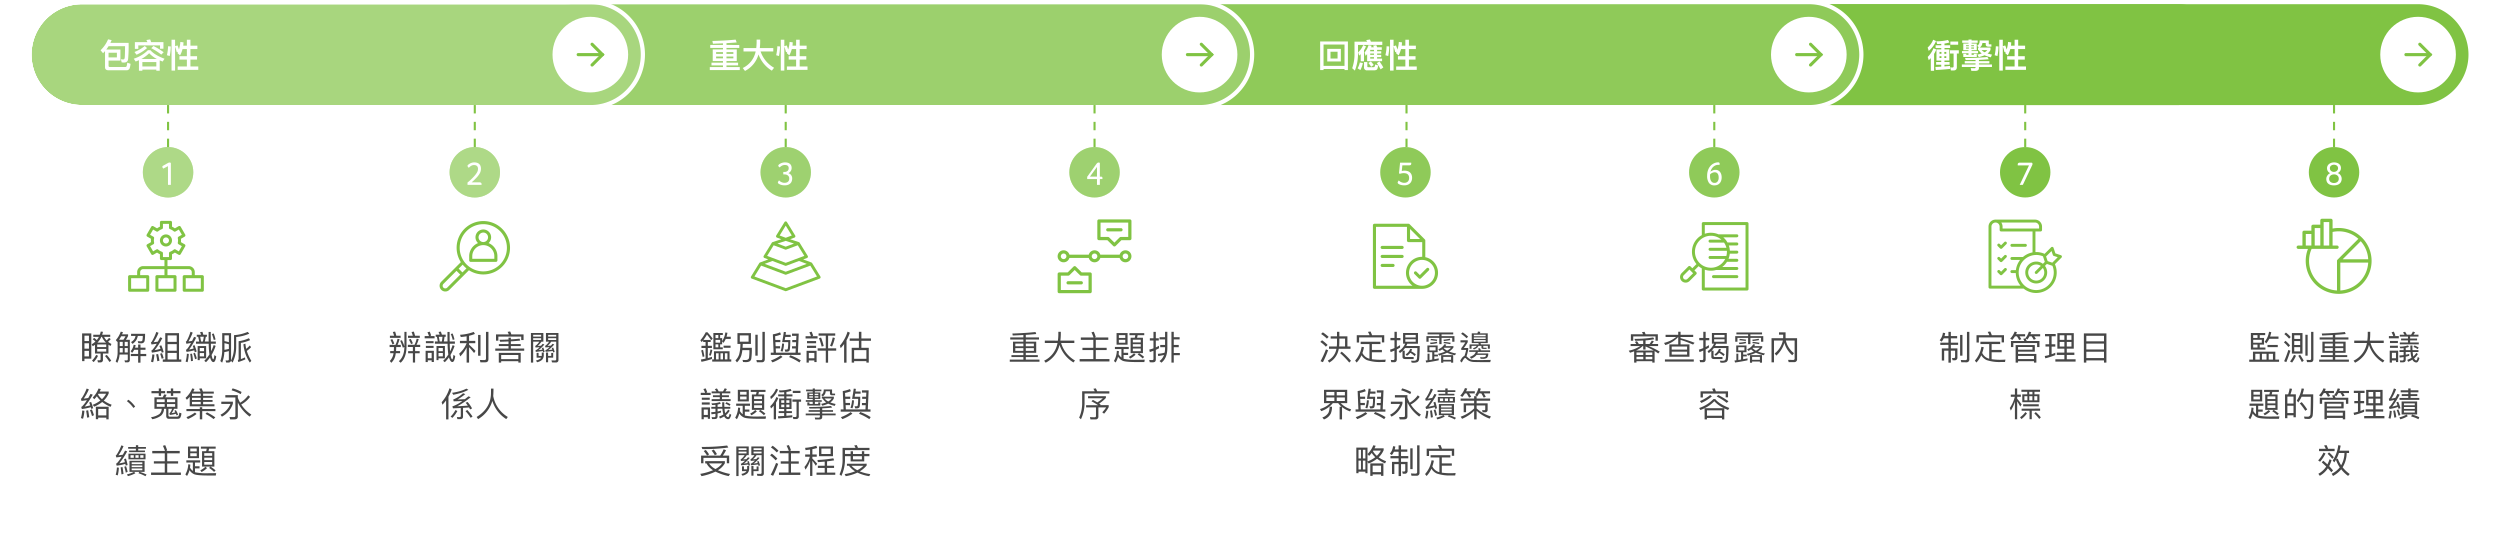 <svg xmlns="http://www.w3.org/2000/svg" xmlns:xlink="http://www.w3.org/1999/xlink" width="1190" height="264" viewBox="0 0 1190 264"><defs><filter id="a" x="0" y="67" width="158" height="197" filterUnits="userSpaceOnUse"><feOffset input="SourceAlpha"/><feGaussianBlur stdDeviation="5" result="b"/><feFlood flood-opacity="0.102"/><feComposite operator="in" in2="b"/><feComposite in="SourceGraphic"/></filter><clipPath id="c"><rect width="40" height="40" transform="translate(0 0)" fill="#fff" stroke="#707070" stroke-width="1"/></clipPath><filter id="d" x="147" y="67" width="158" height="197" filterUnits="userSpaceOnUse"><feOffset input="SourceAlpha"/><feGaussianBlur stdDeviation="5" result="e"/><feFlood flood-opacity="0.102"/><feComposite operator="in" in2="e"/><feComposite in="SourceGraphic"/></filter><filter id="g" x="295" y="67" width="158" height="197" filterUnits="userSpaceOnUse"><feOffset input="SourceAlpha"/><feGaussianBlur stdDeviation="5" result="h"/><feFlood flood-opacity="0.102"/><feComposite operator="in" in2="h"/><feComposite in="SourceGraphic"/></filter><filter id="j" x="590" y="67" width="158" height="197" filterUnits="userSpaceOnUse"><feOffset input="SourceAlpha"/><feGaussianBlur stdDeviation="5" result="k"/><feFlood flood-opacity="0.102"/><feComposite operator="in" in2="k"/><feComposite in="SourceGraphic"/></filter><filter id="m" x="737" y="67" width="158" height="197" filterUnits="userSpaceOnUse"><feOffset input="SourceAlpha"/><feGaussianBlur stdDeviation="5" result="n"/><feFlood flood-opacity="0.102"/><feComposite operator="in" in2="n"/><feComposite in="SourceGraphic"/></filter><filter id="p" x="885" y="67" width="158" height="197" filterUnits="userSpaceOnUse"><feOffset input="SourceAlpha"/><feGaussianBlur stdDeviation="5" result="q"/><feFlood flood-opacity="0.102"/><feComposite operator="in" in2="q"/><feComposite in="SourceGraphic"/></filter><filter id="s" x="1032" y="67" width="158" height="197" filterUnits="userSpaceOnUse"><feOffset input="SourceAlpha"/><feGaussianBlur stdDeviation="5" result="t"/><feFlood flood-opacity="0.102"/><feComposite operator="in" in2="t"/><feComposite in="SourceGraphic"/></filter><filter id="v" x="442" y="67" width="158" height="197" filterUnits="userSpaceOnUse"><feOffset input="SourceAlpha"/><feGaussianBlur stdDeviation="5" result="w"/><feFlood flood-opacity="0.102"/><feComposite operator="in" in2="w"/><feComposite in="SourceGraphic"/></filter><clipPath id="y"><rect width="24" height="24" transform="translate(59.815 219.964)" fill="#80c343" stroke="#707070" stroke-width="1"/></clipPath></defs><g transform="translate(-305 -1095)"><g transform="matrix(1, 0, 0, 1, 305, 1095)" filter="url(#a)"><path d="M20,0h88a20,20,0,0,1,20,20V147a20,20,0,0,1-20,20H20A20,20,0,0,1,0,147V20A20,20,0,0,1,20,0Z" transform="translate(15 82)" fill="#fff"/></g><path d="M8.464,4.7H4.08V17.912H5.2v-1.2H8.464ZM5.2,15.64V13.016H7.344V15.64Zm0-3.68V9.384H7.344V11.96Zm0-3.616V5.784H7.344v2.56ZM9.392,5.32V6.344H12.08A8.851,8.851,0,0,1,11.056,7.88,12.339,12.339,0,0,0,9.824,6.808l-.7.688a11.551,11.551,0,0,1,1.3,1.072A10.275,10.275,0,0,1,8.64,9.9l.5.9c.368-.208.72-.432,1.072-.672v4.16H12.88v2.656a.5.5,0,0,1-.56.56,6.444,6.444,0,0,1-.944-.08l.24,1.072H12.7a1.141,1.141,0,0,0,1.3-1.28V14.28h2.624V10.04a10.736,10.736,0,0,0,.992.624l.432-.928A8.8,8.8,0,0,1,16.432,8.68,11.775,11.775,0,0,0,17.7,7.416l-.784-.608A9.091,9.091,0,0,1,15.76,8.04a6.825,6.825,0,0,1-1.216-1.7h2.928V5.32h-3.84c.144-.432.272-.9.384-1.376L12.96,3.816a12.392,12.392,0,0,1-.432,1.5Zm2.016,3.744a9.65,9.65,0,0,0,1.824-2.72h.288a8.12,8.12,0,0,0,1.92,2.72Zm-.624,5.84A10.926,10.926,0,0,1,8.8,17.64l.784.72a11.677,11.677,0,0,0,2.08-2.992Zm5.04.032-.848.512a21.612,21.612,0,0,1,2.1,2.848l.864-.592A19.943,19.943,0,0,0,15.824,14.936ZM11.264,12.1h4.3v1.248h-4.3Zm4.3-.9h-4.3V9.976h4.3Zm13.3,1.312h1.888v1.952H27.264v1.04h3.488v3.136h1.12V15.512h2.736v-1.04H31.872V12.52h2.384V11.48H31.872V9.992h-1.12V11.48H29.28c.112-.368.208-.768.3-1.2l-.96-.176A6.183,6.183,0,0,1,27.2,13.16l.672.816A6.475,6.475,0,0,0,28.864,12.52Zm.656-6.608a4.863,4.863,0,0,1-.528,1.424,4.439,4.439,0,0,1-1.616,1.488l.688.88a6.219,6.219,0,0,0,1.824-1.84,6.867,6.867,0,0,0,.72-1.952H32.96a9.892,9.892,0,0,1-.192,2.144c-.112.272-.384.416-.832.432-.368-.016-.832-.048-1.376-.08l.272.96c.512.032.96.064,1.344.064a1.646,1.646,0,0,0,1.456-.64c.288-.432.432-1.728.432-3.9H27.392V5.912Zm-7.536,5.776h1.44v2.1H21.968c0-.112.016-.24.016-.368Zm2.368,0h1.472v2.1H24.352Zm1.472-.96H24.352v-2h1.472Zm-2.4,0h-1.44v-2h1.44Zm-1.5,4.032h3.9v2.208c0,.4-.176.608-.528.608-.32,0-.672-.032-1.04-.064l.256.96h1.1A1.035,1.035,0,0,0,26.8,17.32V7.736H24.912a12.029,12.029,0,0,0,1.056-1.808v-.8H23.12c.128-.32.272-.672.4-1.024l-1.04-.24A12.193,12.193,0,0,1,20.128,7.9l.7.848a1.593,1.593,0,0,1,.16-.176V13.48a10.109,10.109,0,0,1-.944,4.528l.768.72A9.925,9.925,0,0,0,21.92,14.76Zm1.808-7.024H21.664a16.366,16.366,0,0,0,1.008-1.664h2.08A18.076,18.076,0,0,1,23.728,7.736Zm26.48-3.168H43.664v12.56H42.48v1.1H51.3v-1.1H50.208Zm-5.44,12.56v-3.12H49.12v3.12Zm0-4.176V9.816H49.12v3.136Zm0-4.208V5.64H49.12v3.1ZM37.5,14.68a14.266,14.266,0,0,1-.656,3.456l1.04.32a16.664,16.664,0,0,0,.608-3.648Zm2.752-.176-.944.208a31.855,31.855,0,0,1,.56,3.232L40.9,17.7C40.7,16.552,40.5,15.5,40.256,14.5Zm1.52-4.128-.9.288c.192.432.368.9.528,1.376-.928.256-1.856.48-2.784.656a35.5,35.5,0,0,0,3.648-5.76l-1.024-.384c-.384.736-.752,1.424-1.088,2.064-.672.112-1.36.208-2.032.272a23.358,23.358,0,0,0,2.336-4.48l-1.056-.416A24.781,24.781,0,0,1,37.3,8.568a1.386,1.386,0,0,1-.464.416l.272.992c.832-.112,1.664-.24,2.5-.368a16.5,16.5,0,0,1-2.08,2.944,1.893,1.893,0,0,1-.5.32l.288.992A28.467,28.467,0,0,0,41.7,12.92c.1.3.176.624.272.944l.928-.256A21.676,21.676,0,0,0,41.776,10.376ZM42.1,14.1l-.88.272a17.989,17.989,0,0,1,.72,2.384l.944-.256A17.623,17.623,0,0,0,42.1,14.1ZM63.12,10.712H59.088v6.72h.992v-.864h3.04ZM60.08,15.64V14.056h2.048V15.64Zm0-2.48V11.64h2.048v1.52Zm6.64-8.432L65.856,5a19.894,19.894,0,0,1,.88,2.816l.864-.208A19.945,19.945,0,0,0,66.72,4.728Zm-5.376-.8-1.12.176a9.9,9.9,0,0,1,.48,1.232H58.656V6.3h.672c.176.688.336,1.456.5,2.288H58.288V9.608h6.064a40.935,40.935,0,0,0,.32,5.024.174.174,0,0,0,.016.08,15.115,15.115,0,0,1-2.448,3.024l.8.672a15.42,15.42,0,0,0,1.952-2.288,5.992,5.992,0,0,0,.544,1.424c.32.544.656.816,1.04.816q.984,0,1.344-2.736l-.864-.608c-.144,1.328-.32,2-.544,2.032-.288-.064-.544-.72-.768-1.936l-.032-.144a24.205,24.205,0,0,0,1.936-4.336l-.944-.384a21.31,21.31,0,0,1-1.184,2.944c-.064-.944-.112-2.144-.144-3.584h2.368V8.584H65.36c-.032-1.312-.048-2.848-.048-4.576H64.288c0,1.7.016,3.216.048,4.576H62.464a21.172,21.172,0,0,0,.5-2.288h.528v-.96H61.776A12.3,12.3,0,0,0,61.344,3.928Zm.224,4.656H60.7C60.576,7.768,60.432,7,60.288,6.3H62A18.592,18.592,0,0,1,61.568,8.584ZM53.952,14.36a16.839,16.839,0,0,1-.592,3.76l.928.288a20.441,20.441,0,0,0,.592-3.936Zm2.416-.016-.848.1a19.955,19.955,0,0,1,.368,3.472l.944-.112A17.883,17.883,0,0,0,56.368,14.344Zm1.408-.416-.752.288A26.989,26.989,0,0,1,57.856,17l.832-.352A21.681,21.681,0,0,0,57.776,13.928Zm-.192-3.648-.832.336c.144.384.288.8.448,1.264a20.729,20.729,0,0,1-2.192.512,35.754,35.754,0,0,0,3.36-5.68l-.992-.368c-.32.672-.64,1.3-.928,1.9-.576.112-1.168.208-1.744.288A24.228,24.228,0,0,0,56.72,4.328l-1.04-.416A23.681,23.681,0,0,1,53.92,8.2a1.109,1.109,0,0,1-.464.416l.272,1.024,2.192-.384A16.686,16.686,0,0,1,54,12.2a1.529,1.529,0,0,1-.5.3l.288.992a20.708,20.708,0,0,0,3.68-.768c.08.288.16.608.256.96l.88-.368A27.081,27.081,0,0,0,57.584,10.28Zm25.328-6.3A19.717,19.717,0,0,1,76.4,5.528v5.648a15.25,15.25,0,0,1-1.44,6.512,2.626,2.626,0,0,0,.032-.368V4.584H70.768V12.3a15.555,15.555,0,0,1-.9,5.552l.864.784a15.343,15.343,0,0,0,1.056-5.04,20.135,20.135,0,0,0,2.144-.48v3.84a.559.559,0,0,1-.608.64c-.288,0-.608-.032-.96-.064l.272,1.024h1.024a1.163,1.163,0,0,0,1.28-.8l.784.816a16.573,16.573,0,0,0,1.7-7.392V6.424a20.135,20.135,0,0,0,6.24-1.6ZM71.84,12.52V9.352a19.2,19.2,0,0,1,2.1.544v2.192C73.312,12.248,72.608,12.392,71.84,12.52Zm0-4.144V5.624h2.1V8.888A14.847,14.847,0,0,0,71.84,8.376ZM83.888,10.44a10.751,10.751,0,0,1-1.68,1.6,13.347,13.347,0,0,1-.384-2.464l-.96.3a18.89,18.89,0,0,0,3.04,8.688l.736-.784a20.85,20.85,0,0,1-2.16-4.752,10.938,10.938,0,0,0,2.032-1.792Zm-5.456,7.888a32.855,32.855,0,0,0,3.344-1.248l-.176-.96a18.288,18.288,0,0,1-1.936.8v-7.7A18,18,0,0,0,84.048,7.9l-.56-.912a17.454,17.454,0,0,1-4.9,1.424V17c0,.176-.144.288-.4.352Zm-74.3,23.08a14.783,14.783,0,0,1-.624,3.6l1.024.32a17.01,17.01,0,0,0,.64-3.792ZM6.96,41.28,6,41.488c.176.96.336,2.064.464,3.328l1.024-.224Q7.248,42.816,6.96,41.28Zm1.408-3.952-.9.288c.16.432.32.88.48,1.36-.88.224-1.76.4-2.64.56a34.672,34.672,0,0,0,3.84-5.664L8.1,33.488c-.384.7-.752,1.344-1.1,1.952-.72.128-1.44.224-2.144.3a22.241,22.241,0,0,0,2.448-4.4l-1.056-.4a23.009,23.009,0,0,1-2.272,4.48,1.386,1.386,0,0,1-.464.416l.272,1.024c.864-.128,1.728-.24,2.576-.368a16.333,16.333,0,0,1-2.192,2.88,2.2,2.2,0,0,1-.5.32L3.952,40.7a27.522,27.522,0,0,0,4.256-.864q.1.36.192.768l.96-.256A21.641,21.641,0,0,0,8.368,37.328ZM8.736,40.9l-.912.288a22.174,22.174,0,0,1,.96,2.864l.944-.416A21.1,21.1,0,0,0,8.736,40.9Zm7.984-1.3h-6.1v5.952h1.1v-.736h3.888V45.6h1.1Zm-4.992,4.144V40.656h3.888v3.088Zm.16-12.8A12.093,12.093,0,0,1,9.136,35.2l.72.848a13.424,13.424,0,0,0,1.248-1.44,10.914,10.914,0,0,0,1.7,2.016,14.521,14.521,0,0,1-3.664,2.064l.672.9a15.854,15.854,0,0,0,3.84-2.24,17.4,17.4,0,0,0,3.984,2.3l.5-1.008a15.864,15.864,0,0,1-3.744-1.968,10.3,10.3,0,0,0,2.352-3.44v-.848h-4.3c.192-.384.368-.784.544-1.216ZM13.536,36a9.053,9.053,0,0,1-1.872-2.224l.208-.352H15.5A9.605,9.605,0,0,1,13.536,36Zm12.576.272-.72.672a14.571,14.571,0,0,1,1.776,1.6,15.421,15.421,0,0,1,1.36,1.648l.8-.672a13.906,13.906,0,0,0-1.376-1.648A12.5,12.5,0,0,0,26.112,36.272ZM38.5,35.12v5.472h3.488a3.63,3.63,0,0,1-1.12,2.5,9.407,9.407,0,0,1-3.984,1.5l.608.96a9.655,9.655,0,0,0,4.192-1.744,4.538,4.538,0,0,0,1.392-3.216h1.04V43.9c0,.96.432,1.456,1.328,1.456h3.9a2.094,2.094,0,0,0,1.328-.352,3.939,3.939,0,0,0,.656-2.288l-1.008-.3a3.184,3.184,0,0,1-.384,1.68,1.194,1.194,0,0,1-.8.224H45.76c-.4,0-.592-.224-.592-.656V40.592h1.744a6.171,6.171,0,0,1-1.28,2.224l.224.7a15.546,15.546,0,0,0,2.88-.56c.1.24.208.5.32.784l.736-.336a15.027,15.027,0,0,0-1.056-2.16l-.736.24c.128.224.272.5.416.784a12.046,12.046,0,0,1-1.744.4,9.258,9.258,0,0,0,1.168-2.08h1.632V35.12H43.664A5.2,5.2,0,0,0,44.3,33.9l-1.2-.144a6.315,6.315,0,0,1-.672,1.36Zm9.872,4.528H44.48V38.336h3.888Zm-4.976,0H39.6V38.336h3.792ZM39.6,37.408V36.08h3.792v1.328Zm4.88-1.328h3.888v1.328H44.48ZM37.1,32.144v1.04h3.472v1.248h1.1V33.184H43.6v-1.04H41.68V30.912h-1.1v1.232Zm9.232-1.232v1.232H44.4v1.04h1.936v1.248h1.1V33.184h3.472v-1.04H47.44V30.912Zm7.408,9.76v1.04h6.368v3.9h1.152v-3.9h6.272v-1.04H61.264V39.84H60.112v.832Zm9.792,1.616-.736.72a21.773,21.773,0,0,1,3.872,2.48l.832-.816A27.879,27.879,0,0,0,63.536,42.288Zm-5.744.08a16.567,16.567,0,0,1-4.048,2.176l.7.928a17.439,17.439,0,0,0,4.128-2.416ZM55.312,34.9v4.512h11.76v-.976H61.68V37.3h4.5v-.9h-4.5V35.344h4.5v-.9h-4.5V33.36h5.088V32.4H61.6c-.208-.576-.432-1.088-.656-1.568l-1.168.208a9.818,9.818,0,0,1,.688,1.36h-3.44c.192-.416.384-.832.544-1.248L56.5,30.88a12.166,12.166,0,0,1-3.184,4.512l.64.9A15.875,15.875,0,0,0,55.312,34.9Zm5.232,3.536h-4.16V37.3h4.16Zm0-2.032h-4.16V35.344h4.16Zm0-1.952h-4.16v-.96l.08-.128h4.08ZM75.7,30.864l-.464.928a20.118,20.118,0,0,1,4.336,1.824l.416-1.04A18.057,18.057,0,0,0,75.7,30.864Zm7.456,3.3A12.166,12.166,0,0,1,79.3,37.68a16.384,16.384,0,0,1-1.088-2.336V34.08H72.256v1.1H77.04v8.7c0,.432-.24.656-.72.656L74.256,44.5l.3,1.12h2.1c1.024,0,1.552-.464,1.552-1.36V37.568a18,18,0,0,0,5.616,6.72l.816-.944a16.022,16.022,0,0,1-4.816-4.8A12.574,12.574,0,0,0,84.032,34.9ZM70.336,37.2v1.088h4.352a9.818,9.818,0,0,1-4.736,5.12l.688.912A10.558,10.558,0,0,0,75.856,38.1v-.9ZM20.64,68.5a14.732,14.732,0,0,1-.56,3.488l.976.3a19.347,19.347,0,0,0,.528-3.68ZM23.3,68.3l-.88.192c.16.96.288,2.064.4,3.312l.976-.224C23.648,70.392,23.488,69.3,23.3,68.3Zm1.632-4.032-.88.288c.144.464.288.944.416,1.44-.9.24-1.808.432-2.7.592a35.521,35.521,0,0,0,3.76-5.728l-.992-.368c-.368.688-.72,1.328-1.056,1.936-.688.128-1.392.224-2.1.288a22.593,22.593,0,0,0,2.416-4.352l-1.024-.384a21.668,21.668,0,0,1-2.24,4.432,1.126,1.126,0,0,1-.432.4l.272.928c.848-.112,1.7-.224,2.544-.352a17.327,17.327,0,0,1-2.192,3.024,1.737,1.737,0,0,1-.48.288l.288.976a24.83,24.83,0,0,0,4.128-.88l.16.816.928-.24A26.137,26.137,0,0,0,24.928,64.264Zm.064,3.632-.832.272c.256.816.5,1.76.72,2.816l.864-.384A24.527,24.527,0,0,0,24.992,67.9ZM26,58.776v.832h3.68v.848H26.464v.752H34v-.752H30.784v-.848h3.68v-.832h-3.68v-.864h-1.1v.864Zm.144,3.184v2.672h8.128V61.96ZM33.3,63.912H31.76V62.68H33.3Zm-2.32,0h-1.52V62.68h1.52Zm-2.3,0H27.12V62.68h1.552Zm-2.048,1.424V70.6h2.16a13.217,13.217,0,0,1-3.344,1.184l.416.848a14.094,14.094,0,0,0,3.568-1.36l-.592-.672h2.512l-.448.672a18.2,18.2,0,0,1,3.328,1.408l.528-.8a20.485,20.485,0,0,0-3.344-1.28h2.416V65.336Zm6.128,4.512H27.664v-.864h5.088Zm-5.088-1.5V67.56h5.088v.784Zm0-1.408v-.88h5.088v.88Zm15.76-5.152V65.56H38.24v1.072h5.184V70.92H36.912v1.136H51.1V70.92H44.592V66.632h5.184V65.56H44.592V61.784h5.952V60.648H43.952l.624-.24a20.71,20.71,0,0,0-.928-2.512l-1.12.3a18.215,18.215,0,0,1,.992,2.448H37.472v1.136Zm20.7,9.472A26.025,26.025,0,0,1,58,70.824a.78.78,0,0,0-.176-.064V68.968h2.16v-1.04h-2.16V66.152h2.464V65.128H53.7v1.024h3.1v4.016a5.638,5.638,0,0,1-1.344-1.552q.1-.72.144-1.488L54.608,67a10.415,10.415,0,0,1-1.376,4.832l.8.72A10.047,10.047,0,0,0,55.2,69.8a5.143,5.143,0,0,0,2.192,1.92c.928.416,3.264.624,6.992.624h3.328l.192-1.152C67.072,71.224,65.824,71.256,64.128,71.256Zm-9.648-12.7v5.52h5.248v-5.52Zm4.16,4.576H55.568V61.752H58.64Zm-3.072-2.272V59.512H58.64v1.344Zm5.6-.08v7.312H67.04V60.776H64.224a7.9,7.9,0,0,0,.288-1.216h3.152v-.992h-7.04v.992h2.784a7.485,7.485,0,0,1-.288,1.216ZM66,67.176H62.224V65.9H66Zm-3.776-2.16V63.848H66v1.168Zm0-2.048V61.7H66v1.264Zm.576,5.2a10.546,10.546,0,0,1-2.448,1.712l.592.8a10.75,10.75,0,0,0,2.592-1.856Zm2.384-.064-.672.64A12.75,12.75,0,0,1,66.9,70.632l.72-.736A18.125,18.125,0,0,0,65.184,68.1Z" transform="translate(340 1249)" fill="#474747"/><g transform="translate(364 1197)" clip-path="url(#c)"><g transform="translate(-3.027 -17.878)"><path d="M218.873,116.746A2.873,2.873,0,1,0,216,113.873,2.876,2.876,0,0,0,218.873,116.746Zm0-4.309a1.436,1.436,0,1,1-1.436,1.436A1.438,1.438,0,0,1,218.873,112.436Z" transform="translate(-195.846 -83.536)" fill="#80c343"/><path d="M40.336,46.856H36.745V45.419a2.876,2.876,0,0,0-2.873-2.873H23.745V39.673h1.436a.719.719,0,0,0,.718-.718V36.9l.2-.1a7.126,7.126,0,0,0,.977-.566l.187-.129,1.786,1.031a.718.718,0,0,0,.981-.263l2.155-3.732a.718.718,0,0,0-.263-.981l-1.767-1.02.021-.229a6.072,6.072,0,0,0,0-1.145l-.021-.229,1.767-1.02a.718.718,0,0,0,.263-.981L30.036,23.8a.718.718,0,0,0-.981-.263l-1.786,1.031-.187-.129a7.119,7.119,0,0,0-.977-.566l-.2-.1V21.718A.719.719,0,0,0,25.182,21H20.872a.719.719,0,0,0-.718.718v2.059l-.2.1a7.128,7.128,0,0,0-.977.566l-.187.129L17,23.539a.718.718,0,0,0-.981.263l-2.155,3.732a.718.718,0,0,0,.263.981l1.767,1.02-.021.229a6.072,6.072,0,0,0,0,1.145l.021.229-1.766,1.02a.718.718,0,0,0-.263.981l2.155,3.732a.718.718,0,0,0,.981.263L18.786,36.1l.187.129a7.115,7.115,0,0,0,.977.566l.2.1v2.059a.719.719,0,0,0,.718.718h1.436v2.873H12.182a2.876,2.876,0,0,0-2.873,2.873v1.436H5.718A.719.719,0,0,0,5,47.574v6.464a.719.719,0,0,0,.718.718h8.619a.719.719,0,0,0,.718-.718V47.574a.719.719,0,0,0-.718-.718H10.746V45.419a1.438,1.438,0,0,1,1.436-1.436H22.309v2.873H18.718a.719.719,0,0,0-.718.718v6.464a.719.719,0,0,0,.718.718h8.619a.719.719,0,0,0,.718-.718V47.574a.719.719,0,0,0-.718-.718H23.745V43.983H33.872a1.438,1.438,0,0,1,1.436,1.436v1.436H31.717a.719.719,0,0,0-.718.718v6.464a.719.719,0,0,0,.718.718h8.619a.719.719,0,0,0,.718-.718V47.574A.719.719,0,0,0,40.336,46.856Zm-7.9,6.464V48.292h7.182v5.027ZM17.041,32.134a.72.72,0,0,0,.347-.752,5.175,5.175,0,0,1,0-2.09.72.72,0,0,0-.347-.752l-1.574-.909L16.9,25.143l1.591.918a.718.718,0,0,0,.825-.076,5.694,5.694,0,0,1,1.794-1.04.72.72,0,0,0,.478-.677V22.436h2.873v1.832a.72.72,0,0,0,.478.677,5.694,5.694,0,0,1,1.794,1.04.718.718,0,0,0,.825.076l1.591-.918,1.436,2.488-1.574.909a.72.72,0,0,0-.347.752,5.173,5.173,0,0,1,0,2.09.72.72,0,0,0,.347.752l1.574.909-1.436,2.488-1.591-.918a.718.718,0,0,0-.825.076,5.7,5.7,0,0,1-1.794,1.04.72.72,0,0,0-.478.677v1.832H21.591V36.4a.72.72,0,0,0-.478-.677,5.692,5.692,0,0,1-1.794-1.04.718.718,0,0,0-.825-.076l-1.591.918-1.436-2.488Zm2.4,21.185V48.292h7.182v5.027Zm-13,0V48.292h7.182v5.027Z" fill="#80c343"/></g></g><g transform="matrix(1, 0, 0, 1, 305, 1095)" filter="url(#d)"><path d="M20,0h88a20,20,0,0,1,20,20V147a20,20,0,0,1-20,20H20A20,20,0,0,1,0,147V20A20,20,0,0,1,20,0Z" transform="translate(162 82)" fill="#fff"/></g><path d="M10.5,3.976V10.84a24.879,24.879,0,0,0-1.184-2.9l-.832.272A24.323,24.323,0,0,1,9.744,11.5l.752-.336c-.064,3.088-.96,5.344-2.656,6.752l.864.752c1.824-1.616,2.768-4.176,2.8-7.664V3.976ZM6.08,3.832l-1.1.192A17.887,17.887,0,0,1,5.6,5.816h-2V6.84H8.688V5.816H6.64C6.464,5.08,6.272,4.408,6.08,3.832Zm-.544,7.36q-.024,1.032-.1,1.92H3.728V14.12h1.6l-.1.544a6.348,6.348,0,0,1-1.68,3.152l.7.88A6.758,6.758,0,0,0,6.272,14.9c.032-.256.08-.512.128-.784H8.448V13.112H6.512q.072-.864.1-1.92h2.16V10.168H7.2a11.682,11.682,0,0,0,.976-2.752l-.96-.128a11.99,11.99,0,0,1-.976,2.88H3.456v1.024ZM4.72,7.4l-.864.352A14.769,14.769,0,0,1,4.8,9.928l.864-.368A13.154,13.154,0,0,0,4.72,7.4Zm9.808,3.76v1.984H12.272v1.008h2.256v4.416h1.056V14.152H17.76V13.144H15.584V11.16h2.432V10.136H16.24A11.273,11.273,0,0,0,17.3,7.368L16.32,7.24a11.975,11.975,0,0,1-1.008,2.9H12.128V11.16Zm.464-7.312L13.9,4.04a16.356,16.356,0,0,1,.608,1.776h-2.3V6.84h5.616V5.816H15.568Q15.28,4.712,14.992,3.848ZM13.5,7.32l-.88.352a12.988,12.988,0,0,1,1.04,2.112l.864-.368A14.966,14.966,0,0,0,13.5,7.32Zm16.272,3.392h-4v6.72h.96v-.88h3.04Zm-3.04,4.928v-1.6H28.8v1.6Zm0-2.48V11.64H28.8v1.52Zm6.688-8.432L32.576,5a15.757,15.757,0,0,1,.912,2.784l.848-.208A18.093,18.093,0,0,0,33.424,4.728Zm-5.568-.9-1.1.192A10.635,10.635,0,0,1,27.28,5.3H25.392V6.328h.56c.16.672.3,1.408.448,2.224H25.008V9.608h6.048a43.5,43.5,0,0,0,.32,4.992l.032.144a14.524,14.524,0,0,1-2.48,2.992l.784.672A14.108,14.108,0,0,0,31.7,16.1a6.783,6.783,0,0,0,.576,1.408c.32.544.656.816,1.04.816.672,0,1.12-.944,1.36-2.832l-.832-.608c-.16,1.44-.368,2.16-.592,2.192-.288-.08-.56-.72-.784-1.936a.575.575,0,0,1-.032-.176,25.018,25.018,0,0,0,1.952-4.3L33.44,10.3a23.783,23.783,0,0,1-1.2,2.96c-.08-.96-.128-2.176-.16-3.648h2.448V8.552h-2.48c-.032-1.312-.032-2.832-.032-4.544H30.992c0,1.7,0,3.2.032,4.544h-1.76c.128-.688.24-1.424.32-2.224h.576V5.3H28.336C28.176,4.76,28.016,4.264,27.856,3.832Zm.464,4.72H27.28c-.128-.8-.272-1.552-.416-2.224h1.76C28.544,7.1,28.448,7.832,28.32,8.552ZM22.56,3.864l-1.1.3a13.794,13.794,0,0,1,.736,1.808H20.144V7.032h4.72V5.976H22.608l.608-.24C23.056,5.176,22.832,4.552,22.56,3.864ZM20.72,8.376v.976h3.664V8.376Zm0,2.272v.976h3.664v-.976Zm3.808,2.32H20.592v5.376h1.04v-.816h1.84v.8h1.056Zm-2.9,3.552V13.96h1.84v2.56Zm15.3-8.272v1.1h3.184v.032a12.439,12.439,0,0,1-3.536,4.928l.512,1.328a16.227,16.227,0,0,0,3.024-4.224V18.6H41.28V11.272a34.972,34.972,0,0,1,2.384,2.784l.688-1.024c-1.056-1.1-2.08-2.08-3.072-2.944V9.352h2.96v-1.1H41.28V5.832a20.083,20.083,0,0,0,2.784-.864l-.56-.976a22.365,22.365,0,0,1-6.528,1.36l.352,1.072a26.463,26.463,0,0,0,2.784-.352V8.248Zm8.64-2.816V15.32H46.72V5.432Zm3.44,13.024c.992,0,1.488-.528,1.488-1.552V3.976H49.328v12.64c0,.512-.24.784-.7.784-.7,0-1.44-.032-2.208-.064l.24,1.12Zm16.848-4.48H55.424V18.6H56.56v-.656h8.176V18.6h1.12Zm-9.3,2.976V14.968h8.176v1.984Zm-1.1-7.168v.944h4.592v1.184h-6.3v1.024H67.52V11.912H61.168V10.728h4.688V9.784H61.168v-1.3c1.824-.112,3.312-.24,4.464-.368L65.3,7.192c-1.056.144-2.432.256-4.128.352v-.8h-1.12v.864c-1.264.048-2.688.1-4.288.128l.288.944c1.44-.048,2.784-.1,4-.144V9.784ZM67.216,5.16H61.392a14.919,14.919,0,0,0-.544-1.392l-1.232.192c.208.368.4.768.592,1.2H54.1V8.168h1.12V6.216H66.1V7.864h1.12Zm6.208,8.816v2.272h2.16a3.014,3.014,0,0,1-.3.416,4.974,4.974,0,0,1-2.176.928l.544.832a5.243,5.243,0,0,0,2.4-1.168,3.3,3.3,0,0,0,.784-2.144v-1.3h-.96v1.3c0,.1-.016.192-.016.3h-1.5v-1.44Zm4.464-.176v4.624H78.9V16.248h2.416v-2.24h-.928v1.408H78.9V13.8Zm-6.1-6.832h3.792v.848H71.792Zm3.792-.752H71.792V5.368h3.792Zm3.344.752h3.824v.864H78.928Zm3.824-.736H78.928V5.384h3.824ZM76.64,4.52H70.72V18.6h1.072V8.632H74.7A6.92,6.92,0,0,1,72.768,10.7l.16.72c.592-.048,1.248-.1,1.952-.16a6.556,6.556,0,0,1-2,1.536l.16.7c1.024-.1,2.144-.224,3.328-.4.048.176.1.368.144.56l.736-.176a17.273,17.273,0,0,0-.624-2.032l-.7.224a6.865,6.865,0,0,1,.256.752l-1.9.256a15.192,15.192,0,0,0,2.832-2.7l-.784-.32c-.272.3-.528.608-.784.9l-1.6.112a11.26,11.26,0,0,0,1.776-2.016l-.048-.016h.976Zm6.112,4.128v8.32a.537.537,0,0,1-.592.608c-.512,0-1.072-.016-1.664-.048l.256.976c.576.016,1.184.032,1.792.032a1.115,1.115,0,0,0,1.28-1.232V4.52H77.872V8.648H79.36a6.775,6.775,0,0,1-1.9,2.016l.16.72c.608-.048,1.264-.1,1.968-.16a6.773,6.773,0,0,1-2.016,1.536l.16.7c1.04-.1,2.16-.224,3.376-.384.064.208.112.432.176.656l.736-.192a15.253,15.253,0,0,0-.7-2.1l-.7.224c.1.224.192.48.288.736l-1.952.256a16.154,16.154,0,0,0,2.848-2.688l-.784-.32q-.384.456-.768.864c-.608.048-1.152.1-1.632.128a10.493,10.493,0,0,0,1.76-2ZM37.04,45.52c.9,0,1.36-.416,1.36-1.248V40.144l2.864-.192c.176.288.352.608.528.928l.912-.48a16.732,16.732,0,0,0-2.144-3.072l-.912.4a15.94,15.94,0,0,1,1.04,1.36c-1.632.112-3.312.208-5.024.3a40.846,40.846,0,0,0,6.384-4.32l-1.056-.416c-.592.48-1.168.928-1.712,1.344-1.152.064-2.3.112-3.488.16a28.584,28.584,0,0,0,3.68-2.56l-1.04-.416A17.134,17.134,0,0,1,34.1,36.032l-.368.1.208.9c1.44-.032,2.832-.08,4.144-.144a17.86,17.86,0,0,1-4.32,2.4l-.416.1.24.976,3.744-.144V44c0,.368-.224.56-.656.56a10.538,10.538,0,0,1-1.2-.08l.24,1.04Zm-2.256-4.336a12.152,12.152,0,0,1-2.3,3.12l.864.608a14.482,14.482,0,0,0,2.368-3.28Zm5.648-.032-.848.528a25.124,25.124,0,0,1,2.464,3.2l.88-.608A23.989,23.989,0,0,0,40.432,41.152Zm-.4-10.16a18.733,18.733,0,0,1-2.864,1.12,29.731,29.731,0,0,1-3.984.864l.576.944a40.207,40.207,0,0,0,4.208-1.072,18.634,18.634,0,0,0,2.976-1.3Zm-8.1-.16a17.842,17.842,0,0,1-3.7,6.608l.368,1.216a19.532,19.532,0,0,0,1.744-2.1v9.072h1.12v-10.8a19.245,19.245,0,0,0,1.552-3.5Zm20.96.128H51.728c0,.608-.016,1.456-.032,2.544Q51.48,40.416,44.88,44.48l.7,1.024a15,15,0,0,0,6.784-8.656,15.743,15.743,0,0,0,6.608,8.64l.752-1.008a14.7,14.7,0,0,1-6.944-9.968C52.848,33.52,52.9,32.336,52.9,30.96Z" transform="translate(487 1249)" fill="#474747"/><g transform="translate(511 1197)" clip-path="url(#c)"><g transform="translate(-0.756 -0.756)"><g transform="translate(4 4.001)"><g transform="translate(0 0)"><path d="M6.725,37.51A2.726,2.726,0,0,1,4.8,32.858l9.316-9.316L14,23.362a12.71,12.71,0,1,1,4.145,4.145l-.179-.111L8.652,36.713A2.708,2.708,0,0,1,6.725,37.51Zm-.893-3.618a1.263,1.263,0,0,0,1.786,1.787l6.22-6.22-1.787-1.786Zm7.254-7.254,1.787,1.787,1.9-1.9-.218-.187a12.858,12.858,0,0,1-1.382-1.382l-.187-.218ZM24.81,5.464A11.237,11.237,0,1,0,36.046,16.7,11.249,11.249,0,0,0,24.81,5.464Z" transform="translate(-4 -4.001)" fill="#80c343"/></g></g><g transform="translate(18.094 7.99)"><path d="M216.72,79.428a.732.732,0,0,1-.731-.731V76.7a6.752,6.752,0,0,1,3.858-6.076l.323-.152-.238-.266a3.723,3.723,0,1,1,5.545,0l-.238.266.322.152A6.752,6.752,0,0,1,229.42,76.7V78.7a.732.732,0,0,1-.731.731Zm5.984-7.979a5.259,5.259,0,0,0-5.253,5.253v1.263h10.505V76.7A5.259,5.259,0,0,0,222.7,71.449Zm0-5.984a2.261,2.261,0,1,0,2.261,2.261A2.263,2.263,0,0,0,222.7,65.465Z" transform="translate(-215.989 -64.002)" fill="#80c343"/></g></g></g><g transform="matrix(1, 0, 0, 1, 305, 1095)" filter="url(#g)"><path d="M20,0h88a20,20,0,0,1,20,20V147a20,20,0,0,1-20,20H20A20,20,0,0,1,0,147V20A20,20,0,0,1,20,0Z" transform="translate(310 82)" fill="#fff"/></g><path d="M10.576,11.336V9.912H11.92v1.424Zm2.208-1.424h.96V8.472l.608.736a8.505,8.505,0,0,0,1.1-1.888H17.84V6.3H15.824a15.675,15.675,0,0,0,.448-1.888l-1.008-.16a9.579,9.579,0,0,1-1.52,4.1V6.952h-.96v-1.5h1.28V4.52h-4.5v7.744h4.48v-.928H12.784ZM10.576,9.1V7.768H12.8V9.1Zm0-2.144v-1.5H11.92v1.5Zm6.688,6.24H9.84v3.872H9.008V18.12H18.08V17.064h-.816Zm-6.432,3.872v-2.9h1.232v2.9Zm2.112,0v-2.9h1.2v2.9Zm2.1,0v-2.9h1.216v2.9ZM5.856,8.792v1.824H3.888V11.64H5.856V16.7c-.736.16-1.472.3-2.24.432l.272,1.088A35.4,35.4,0,0,0,8.88,16.888v-1.04c-.624.208-1.28.4-1.952.592v-4.8H8.864V10.616H6.928V8.792h1.36V7.8H4.848A19.572,19.572,0,0,0,6.512,5.24a32.958,32.958,0,0,1,2.016,2.7l.72-.768c-.8-1.056-1.632-2.048-2.48-3.008H5.936a20.8,20.8,0,0,1-2.56,3.808L4,8.84c.24-.272.48-.56.7-.848v.8ZM4.624,12.52l-.864.3a27.63,27.63,0,0,1,.7,3.056l.832-.208A28.941,28.941,0,0,0,4.624,12.52Zm3.568-.192a14.7,14.7,0,0,1-.7,2.72l.8.288a14.334,14.334,0,0,0,.768-2.768Zm6.224-1.776v.992h3.328v-.992Zm6.608-5.984V9.72h1.408a20.129,20.129,0,0,1-.576,4.912,6.966,6.966,0,0,1-1.792,2.912l.736.944a7.994,7.994,0,0,0,2.08-3.36,15.5,15.5,0,0,0,.48-2.48h3.36a28.3,28.3,0,0,1-.176,3.664c-.16.7-.7,1.056-1.664,1.056q-.624,0-1.44-.048l.256.992c.624.032,1.072.064,1.328.064q2.328,0,2.592-1.632a31.7,31.7,0,0,0,.24-5.184h-4.4c.032-.56.064-1.168.1-1.84H27.44V4.568Zm5.3,4.064H22.144V5.656H26.32Zm3.216-3.3V15.3h1.12V5.336Zm3.056,13.12c.96,0,1.456-.544,1.456-1.6V3.976H32.912V16.568q0,.864-.72.864c-.672,0-1.392-.032-2.16-.08l.256,1.1Zm8.72-14.272a15.2,15.2,0,0,1-3.44.96l.368,8.736H36.9v1.088H51.088V13.88h-1.28l.384-9.088H47.008V5.88h2.08l-.1,1.952H47.12v1.04h1.824l-.1,1.952h-1.84V11.88h1.776l-.1,2H39.344l-.1-2.032h2.08V10.792H39.2l-.1-1.936H41.44V7.816H39.056l-.1-1.776a15.4,15.4,0,0,0,2.784-.816Zm4.88,10.928-.576.864a23.153,23.153,0,0,1,4.9,2.56l.64-.992A25.085,25.085,0,0,0,46.192,15.112Zm-4.56.064a19.773,19.773,0,0,1-4.656,2.4l.72.928a19.087,19.087,0,0,0,4.768-2.592Zm2.16-8.784h2.576V5.368H43.952c.048-.416.1-.832.16-1.28l-1.024-.1c-.176,1.408-.432,3.024-.784,4.864h2.88a15.517,15.517,0,0,1-.208,3.216.619.619,0,0,1-.624.32c-.256,0-.544-.016-.848-.016l.3,1.04h.512c.752,0,1.232-.176,1.456-.512q.384-.576.432-5.04H43.52C43.616,7.4,43.7,6.9,43.792,6.392Zm-1.52,3.12a12.2,12.2,0,0,1-.72,3.6l.928.272a13.178,13.178,0,0,0,.736-3.808ZM53.456,6.04V7.1h5.7V6.04h-2.7l.608-.224a18.82,18.82,0,0,0-.72-1.936l-1.1.3a14.665,14.665,0,0,1,.784,1.856Zm.672,4.528v1.04h4.336v-1.04Zm4.576,2.4H53.92v5.616h1.072V17.576h2.64v.768H58.7Zm-3.712,3.568V13.992h2.64v2.544ZM59.648,4.7V5.784h3.424v6.032H59.2v1.1h3.872v5.7h1.1v-5.7h3.856v-1.1H64.176V5.784h3.392V4.7ZM60.816,6.68,59.824,7a28.737,28.737,0,0,1,1.28,3.968l.976-.256A28.01,28.01,0,0,0,60.816,6.68Zm5.568-.064a20.691,20.691,0,0,1-1.28,3.968l.96.352a20.363,20.363,0,0,0,1.328-4.048ZM54.128,8.36V9.384h4.336V8.36ZM73.44,3.848a18.339,18.339,0,0,1-3.648,6.672l.368,1.216a23.114,23.114,0,0,0,1.632-1.968v8.864h1.152V7.992A19.956,19.956,0,0,0,74.528,4.36Zm1.024,3.264v1.1h4.368V11.56H75.408v7.024H76.56v-.7H82.4v.7h1.136V11.56h-3.52V8.216h4.56v-1.1h-4.56V3.944H78.832V7.112Zm2.1,9.664V12.664H82.4v4.112ZM4.992,44.576H6.928v.768h1.04V39.92H3.936v5.664H4.992ZM6.928,43.52H4.992V40.944H6.928ZM5.9,30.864l-1.088.32a10.744,10.744,0,0,1,.816,1.792H3.552v1.056h4.72V32.976H6.048l.592-.224A16.656,16.656,0,0,0,5.9,30.864ZM4.064,35.3V36.3H7.84V35.3Zm0,2.256v1.024H7.84V37.552ZM8.736,32.32v.9h3.888v.928H9.36v.88h3.264V36H8.752v.9h9.024V36H13.664v-.976h3.312v-.88H13.664v-.928h3.968v-.9H15.264A8.328,8.328,0,0,0,16,31.168l-1.024-.352a12.644,12.644,0,0,1-.864,1.5H12.08a7.952,7.952,0,0,0-.832-1.424l-1.008.352a6.07,6.07,0,0,1,.736,1.072Zm-.144,7.344v.9H10.56v1.472c-.608.064-1.3.128-2.032.176l.144.992c.672-.08,1.3-.16,1.888-.24v1.008q0,.624-.672.624c-.384,0-.768-.032-1.152-.064l.208.928h1.28q1.344,0,1.344-1.248V42.784a16.359,16.359,0,0,0,1.648-.416v-.9c-.48.144-1.04.272-1.648.4V40.56h2.3a13.006,13.006,0,0,0,.464,2.736,10.143,10.143,0,0,1-2.048.992l.4.912a11.074,11.074,0,0,0,2.048-1.008,2.2,2.2,0,0,0,1.84,1.36,1.049,1.049,0,0,0,.816-.432,5.925,5.925,0,0,0,.688-1.68L17.3,42.9c-.208,1.1-.448,1.664-.72,1.664-.384-.032-.736-.336-1.04-.944a8.508,8.508,0,0,0,1.808-2.1l-.72-.544a8.035,8.035,0,0,1-1.456,1.7,13.789,13.789,0,0,1-.3-2.112h2.752v-.9H14.8c-.032-.64-.048-1.376-.048-2.176H13.76c0,.768.016,1.5.048,2.176h-2.24v-1.1a6.782,6.782,0,0,0,1.52-.432l-.416-.736a12.444,12.444,0,0,1-4.016.592l.288.8c.56,0,1.1-.032,1.616-.08v.96ZM15.76,37.44l-.5.72a8.362,8.362,0,0,1,1.984,1.024l.48-.72A10.38,10.38,0,0,0,15.76,37.44Zm15.088,6.816a26.025,26.025,0,0,1-6.128-.432.78.78,0,0,0-.176-.064V41.968H26.7v-1.04h-2.16V39.152h2.464V38.128H20.416v1.024h3.1v4.016a5.638,5.638,0,0,1-1.344-1.552q.1-.72.144-1.488L21.328,40a10.415,10.415,0,0,1-1.376,4.832l.8.72A10.046,10.046,0,0,0,21.92,42.8a5.143,5.143,0,0,0,2.192,1.92c.928.416,3.264.624,6.992.624h3.328l.192-1.152C33.792,44.224,32.544,44.256,30.848,44.256ZM21.2,31.552v5.52h5.248v-5.52Zm4.16,4.576H22.288V34.752H25.36Zm-3.072-2.272V32.512H25.36v1.344Zm5.6-.08v7.312H33.76V33.776H30.944a7.9,7.9,0,0,0,.288-1.216h3.152v-.992h-7.04v.992h2.784a7.486,7.486,0,0,1-.288,1.216Zm4.832,6.4H28.944V38.9H32.72Zm-3.776-2.16V36.848H32.72v1.168Zm0-2.048V34.7H32.72v1.264Zm.576,5.2a10.546,10.546,0,0,1-2.448,1.712l.592.8a10.75,10.75,0,0,0,2.592-1.856ZM31.9,41.1l-.672.64a12.75,12.75,0,0,1,2.384,1.888l.72-.736A18.125,18.125,0,0,0,31.9,41.1Zm7.5-10.1a9.92,9.92,0,0,1-2.768,3.856l.336,1.12a11.474,11.474,0,0,0,3.376-4.544Zm.128,4a11.82,11.82,0,0,1-2.88,4.368l.336,1.072A14.785,14.785,0,0,0,38.3,39.1v6.5h1.088V37.632A12.708,12.708,0,0,0,40.48,35.44Zm9.408,10.464a1.157,1.157,0,0,0,1.28-1.328V37.232h1.1V36.16H47.2v1.072h1.952v6.64c0,.416-.208.64-.592.64a10.51,10.51,0,0,1-1.184-.08l.24,1.04ZM47.36,32.016v1.04h3.664v-1.04Zm-6.512,3.648v5.024h2.416V41.7H40.656v.928h2.608v1.36c-.928.064-1.92.112-2.96.16l.128,1.024c2.512-.128,4.752-.3,6.7-.512v-.992c-.864.08-1.808.16-2.816.24v-1.28h2.64V41.7H44.32V40.688h2.448V35.664H44.336v-.992H47.2v-.928H44.336V32.56a11.98,11.98,0,0,0,2.448-.576l-.5-.864a18.048,18.048,0,0,1-5.52.72l.3.928q1.176,0,2.208-.1v1.072H40.416v.928H43.28v.992Zm4.912,4.16H44.288V38.592H45.76Zm-2.432,0H41.872V38.592h1.456ZM41.872,37.76V36.528h1.456V37.76Zm2.416-1.232H45.76V37.76H44.288ZM65.6,39.248a103.44,103.44,0,0,1-10.512.48l.256.752c1.76,0,3.392-.032,4.912-.064v.816H54.9v.8h5.36v.816H53.52v.864h6.736v.56c0,.352-.208.528-.608.528-.576,0-1.184-.032-1.824-.064l.208.928h1.952c.928,0,1.392-.384,1.392-1.136v-.816H67.76v-.864H61.376v-.816h5.152v-.8H61.376v-.864c1.776-.08,3.344-.192,4.688-.352ZM54.272,32.816V35.9h2.592v.576h-3.3v.768h3.3v1.024H55.28v-.736h-.992v1.488h6.176V37.536h-.992v.736H57.888V37.248h3.264V36.48H57.888V35.9h2.576V32.816H57.888v-.56h3.088v-.8H57.888V30.9H56.864v.56H53.712v.8h3.152v.56Zm5.264,2.48H57.792v-.688h1.744Zm-2.576,0H55.2v-.688h1.76ZM55.2,34.08v-.656h1.76v.656Zm2.592-.656h1.744v.656H57.792Zm4.3-2.048a3.66,3.66,0,0,1-.3,1.712,4.89,4.89,0,0,1-.88.96l.736.672a4.263,4.263,0,0,0,1.072-1.2,3.587,3.587,0,0,0,.32-1.264h2.016V33.28c0,.576.352.88,1.088.88H67.5v-.8H66.4c-.224,0-.336-.1-.336-.256V31.376ZM61.184,34.8v.88h.384A5.632,5.632,0,0,0,63.3,37.552a15.235,15.235,0,0,1-2.384.688l.464.864a14.082,14.082,0,0,0,2.848-.976,12.116,12.116,0,0,0,3.152,1.056l.352-.9a15.416,15.416,0,0,1-2.528-.72,4.905,4.905,0,0,0,1.712-1.936V34.8Zm1.312.88h3.376A4.729,4.729,0,0,1,64.224,37.1,5.292,5.292,0,0,1,62.5,35.68Zm12.1-4.5a15.2,15.2,0,0,1-3.44.96l.368,8.736H70.176v1.088H84.368V40.88h-1.28l.384-9.088H80.288V32.88h2.08l-.1,1.952H80.4v1.04h1.824l-.1,1.952h-1.84V38.88h1.776l-.1,2H72.624l-.1-2.032h2.08V37.792H72.48l-.1-1.936H74.72v-1.04H72.336l-.1-1.776a15.4,15.4,0,0,0,2.784-.816Zm4.88,10.928-.576.864a23.153,23.153,0,0,1,4.9,2.56l.64-.992A25.085,25.085,0,0,0,79.472,42.112Zm-4.56.064a19.773,19.773,0,0,1-4.656,2.4l.72.928a19.087,19.087,0,0,0,4.768-2.592Zm2.16-8.784h2.576V32.368H77.232c.048-.416.1-.832.16-1.28l-1.024-.1c-.176,1.408-.432,3.024-.784,4.864h2.88a15.517,15.517,0,0,1-.208,3.216.619.619,0,0,1-.624.32c-.256,0-.544-.016-.848-.016l.3,1.04H77.6c.752,0,1.232-.176,1.456-.512q.384-.576.432-5.04H76.8C76.9,34.4,76.976,33.9,77.072,33.392Zm-1.52,3.12a12.2,12.2,0,0,1-.72,3.6l.928.272a13.178,13.178,0,0,0,.736-3.808ZM16.112,58.056a90.612,90.612,0,0,1-12.144.672l.336,1.04a84.168,84.168,0,0,0,12.368-.736Zm.976,4.8h-3.04A15.859,15.859,0,0,0,15.6,60.3l-1.152-.432a16.888,16.888,0,0,1-1.632,2.992h-9.1V66.5h1.12v-2.56H15.968V66.5h1.12ZM5.968,60.168,4.96,60.68a15.194,15.194,0,0,1,1.584,2.144l.992-.5A16.992,16.992,0,0,0,5.968,60.168Zm3.808-.176-1.04.5a14.836,14.836,0,0,1,1.52,2.208l1.024-.528A21.558,21.558,0,0,0,9.776,59.992Zm-4.112,5.52v1.056H6.3a8.465,8.465,0,0,0,3.12,3.248,28.262,28.262,0,0,1-6.1,1.744l.608,1.088a27.18,27.18,0,0,0,6.64-2.16,25.9,25.9,0,0,0,6.288,2.144l.672-1.024a27.22,27.22,0,0,1-5.808-1.776A9.143,9.143,0,0,0,15.04,66.5v-.992Zm1.824,1.056H13.76a9.349,9.349,0,0,1-3.2,2.688A8.287,8.287,0,0,1,7.488,66.568Zm15.7,1.408v2.272h2.16a3.014,3.014,0,0,1-.3.416,4.974,4.974,0,0,1-2.176.928l.544.832a5.243,5.243,0,0,0,2.4-1.168,3.3,3.3,0,0,0,.784-2.144v-1.3h-.96v1.3c0,.1-.016.192-.016.3h-1.5v-1.44Zm4.464-.176v4.624h1.008V70.248h2.416v-2.24h-.928v1.408H28.656V67.8Zm-6.1-6.832h3.792v.848H21.552Zm3.792-.752H21.552v-.848h3.792Zm3.344.752h3.824v.864H28.688Zm3.824-.736H28.688v-.848h3.824ZM26.4,58.52H20.48V72.6h1.072V62.632h2.912A6.92,6.92,0,0,1,22.528,64.7l.16.72c.592-.048,1.248-.1,1.952-.16a6.557,6.557,0,0,1-2,1.536l.16.7c1.024-.1,2.144-.224,3.328-.4.048.176.1.368.144.56l.736-.176a17.272,17.272,0,0,0-.624-2.032l-.7.224a6.867,6.867,0,0,1,.256.752l-1.9.256a15.192,15.192,0,0,0,2.832-2.7l-.784-.32c-.272.3-.528.608-.784.9l-1.6.112a11.261,11.261,0,0,0,1.776-2.016l-.048-.016H26.4Zm6.112,4.128v8.32a.537.537,0,0,1-.592.608c-.512,0-1.072-.016-1.664-.048l.256.976c.576.016,1.184.032,1.792.032a1.115,1.115,0,0,0,1.28-1.232V58.52H27.632v4.128H29.12a6.774,6.774,0,0,1-1.9,2.016l.16.72c.608-.048,1.264-.1,1.968-.16a6.773,6.773,0,0,1-2.016,1.536l.16.7c1.04-.1,2.16-.224,3.376-.384.064.208.112.432.176.656l.736-.192a15.254,15.254,0,0,0-.7-2.1l-.7.224c.1.224.192.48.288.736l-1.952.256a16.154,16.154,0,0,0,2.848-2.688l-.784-.32q-.384.456-.768.864c-.608.048-1.152.1-1.632.128a10.493,10.493,0,0,0,1.76-2Zm5.264-4.48-.832.8a16.55,16.55,0,0,1,2.8,2.384l.816-.816A20.6,20.6,0,0,0,37.776,58.168Zm-.4,3.776-.816.784a18.48,18.48,0,0,1,2.64,2.4l.816-.816A16.975,16.975,0,0,0,37.376,61.944Zm2.016,4.416a49,49,0,0,1-2.528,5.616l1.152.5a52.947,52.947,0,0,0,2.4-5.7Zm1.792-5.728v1.136h4.16v3.84H41.632v1.1h3.712V70.92h-4.56v1.136h10.16V70.92H46.512V66.712h3.7v-1.1h-3.7v-3.84H50.64V60.632H45.872l.656-.256a18.894,18.894,0,0,0-1.04-2.528l-1.088.3a21.536,21.536,0,0,1,1.088,2.48Zm12.08,1.7V63.4h2.208a12.88,12.88,0,0,1-2.56,4.88l.512,1.28A17.174,17.174,0,0,0,55.6,65.352v7.184h1.088V65.32c.448.592,1.008,1.392,1.648,2.384l.64-.96c-.768-.9-1.536-1.728-2.288-2.464V63.4h2.08V62.328h-2.08V59.8c.816-.16,1.584-.352,2.288-.544l-.4-1.088a24.619,24.619,0,0,1-5.344,1.008l.224,1.088c.736-.08,1.456-.176,2.144-.272v2.336ZM59.3,67.7v1.04H62.56v2.224h-3.9v1.04h8.928v-1.04h-3.9V68.744h3.328V67.7H63.68v-2.1q1.8-.192,3.36-.48l-.352-.976a59.891,59.891,0,0,1-7.584.816l.208,1.024c1.12-.08,2.208-.16,3.248-.256V67.7Zm.56-9.184v4.624H66.5V58.52Zm5.52,3.584h-4.4v-2.56h4.4Zm7.76,4.624v.992h.976a10.219,10.219,0,0,0,2.9,2.624,20.386,20.386,0,0,1-4.96,1.312l.5,1.008a21.118,21.118,0,0,0,5.6-1.7,19.616,19.616,0,0,0,5.6,1.7l.5-.992a19.55,19.55,0,0,1-5.008-1.3,12.414,12.414,0,0,0,3.28-2.8v-.848Zm2.192.992h5.68a12.468,12.468,0,0,1-2.928,2.112A9.463,9.463,0,0,1,75.328,67.72Zm-3.12-4.576H74.9v2.5h6.48v-2.5H83.84V62.088H81.376V60.776h-1.12v1.312h-4.24v-1.3H74.9v1.3H72.208V60.264H83.872V59.176H78.384c-.176-.48-.368-.928-.56-1.328l-1.216.192a9.478,9.478,0,0,1,.608,1.136h-6.16v5.216a16.538,16.538,0,0,1-1.44,7.392l.864.768a18.181,18.181,0,0,0,1.728-8.16Zm3.808,0h4.24v1.52h-4.24Z" transform="translate(635 1249)" fill="#474747"/><g transform="translate(659 1197)" clip-path="url(#c)"><path d="M39.109,32.214l-3.917-6.371h0l-.017-.025-.019-.027-.02-.025-.02-.023-.022-.023-.023-.022-.022-.02-.029-.023L35,25.639q-.024-.017-.049-.032l0,0c-.018-.01-.037-.02-.056-.029l-.018-.008-.031-.013-3.922-1.465,1.808-.675a.693.693,0,0,0,.348-1.013l-3.85-6.262v0l-.018-.026-.019-.027-.022-.027-.019-.023-.024-.024-.022-.021-.025-.021-.026-.02-.024-.018L29,15.914l-.024-.014-.034-.017-.023-.011-.036-.015-.024-.009-.005,0L24.7,14.486l2.063-.771a.693.693,0,0,0,.348-1.013L23.2,6.332a.693.693,0,0,0-1.181,0L18.1,12.7a.693.693,0,0,0,.348,1.013l2.063.771-4.151,1.36,0,0-.028.011-.032.013-.026.013-.031.016-.026.015-.028.018-.026.019-.024.019-.026.022-.021.02-.025.025-.018.021-.023.028L16,16.113l-.019.028h0L12.134,22.4a.693.693,0,0,0,.348,1.013l1.808.675-3.922,1.465-.032.013-.017.007a.694.694,0,0,0-.108.062l-.019.014-.03.024-.021.019-.024.023-.021.022-.021.024-.019.024-.021.03-.015.022v0L6.1,32.214a.693.693,0,0,0,.348,1.013L22.364,39.17a.693.693,0,0,0,.485,0l15.912-5.943a.693.693,0,0,0,.348-1.013ZM26.541,16.548l-3.935,1.47-3.935-1.47,3.935-1.29ZM22.606,8.019l2.885,4.692-2.885,1.077-2.885-1.077Zm-5.739,9.335,5.5,2.053a.693.693,0,0,0,.485,0l5.5-2.053,3.11,5.059-8.849,3.3-8.849-3.305Zm5.5,9.753a.693.693,0,0,0,.485,0l6.092-2.275,3.68,1.374-10.014,3.74-10.014-3.74,3.68-1.374Zm.243,10.673L7.726,32.222,10.9,27.055l11.461,4.281a.693.693,0,0,0,.485,0L34.31,27.055l3.177,5.167Z" transform="translate(-2.606 -2.608)" fill="#80c343"/></g><g transform="matrix(1, 0, 0, 1, 305, 1095)" filter="url(#j)"><path d="M20,0h88a20,20,0,0,1,20,20V147a20,20,0,0,1-20,20H20A20,20,0,0,1,0,147V20A20,20,0,0,1,20,0Z" transform="translate(605 82)" fill="#fff"/></g><path d="M4.672,4.184l-.832.8A16.036,16.036,0,0,1,6.608,7.192L7.44,6.36A22.28,22.28,0,0,0,4.672,4.184ZM4.3,7.96l-.832.8a14.713,14.713,0,0,1,2.64,2.272l.832-.832A18.512,18.512,0,0,0,4.3,7.96Zm1.84,4.352a44.247,44.247,0,0,1-2.56,5.616l1.136.48a53.049,53.049,0,0,0,2.464-5.7Zm11.1,6.272.816-.832a35.688,35.688,0,0,0-4.4-4.368l-.752.72A38.81,38.81,0,0,1,17.248,18.584ZM8.4,6.088v1.1h3.008V9.208a14.725,14.725,0,0,1-.1,1.712H7.6v1.12h3.536a7.694,7.694,0,0,1-4.112,5.6l.688.944A9,9,0,0,0,12.24,12.04h5.616V10.92H16.368V6.088h-3.84V3.944h-1.12V6.088Zm4.128,1.1h2.72V10.92H12.416a19.128,19.128,0,0,0,.112-1.952ZM22.672,8.68V9.768h4.192v6.976a3.927,3.927,0,0,1-.464-.128,5.169,5.169,0,0,1-2.88-2.608,19.93,19.93,0,0,0,.736-2.736l-1.12-.192a13.03,13.03,0,0,1-3.1,6.576l.736.912a11.856,11.856,0,0,0,2.3-3.456,6.048,6.048,0,0,0,2.576,2.3,19.393,19.393,0,0,0,6.944.9h1.792l.208-1.152c-.864.064-1.7.1-2.512.1a31.267,31.267,0,0,1-4.064-.272V13.672h4.768V12.584H28.016V9.768H32.08V8.68ZM33.9,5.56H28.1a15.668,15.668,0,0,0-.736-1.776l-1.232.192a12.2,12.2,0,0,1,.8,1.584H20.816V9.048h1.12V6.616H32.784V8.968H33.9Zm4.7,12.864c.848,0,1.28-.464,1.28-1.376V12.312c.512-.256,1.04-.544,1.552-.864V10.28c-.512.32-1.024.608-1.552.9v-3.2H41.6v-1.1H39.888V3.944h-1.12V6.872h-1.92v1.1h1.92v3.712a22.242,22.242,0,0,1-2.112.752l.288,1.168c.608-.224,1.216-.48,1.824-.752v3.9c0,.416-.192.64-.56.64a10.538,10.538,0,0,1-1.2-.08l.24,1.1ZM42.864,4.5v5.1h1.008A8.157,8.157,0,0,1,40.8,13.144l.56.944a12.668,12.668,0,0,0,1.232-1.024v2.784c0,.7.416,1.056,1.264,1.056H47.9v-.96H44.336c-.464,0-.688-.192-.688-.576V12.92h-.912a8.961,8.961,0,0,0,1.04-1.248h5.9c-.064,2.624-.112,4.192-.16,4.7a1.81,1.81,0,0,1-.368,1.024,1.989,1.989,0,0,1-1.344.32c-.368,0-.752-.016-1.136-.032l.3.96h.544a4.945,4.945,0,0,0,2.272-.336,1.844,1.844,0,0,0,.72-1.248,61.363,61.363,0,0,0,.272-6.368H44.368c.176-.352.336-.7.5-1.088h5.088V4.5ZM48.88,8.68H43.936V7.5H48.88ZM43.936,6.632V5.416H48.88V6.632Zm2.352,7.312A10.579,10.579,0,0,1,48.4,15.512l.544-.848a12.967,12.967,0,0,0-2.192-1.44,9.272,9.272,0,0,0,.432-.992l-.96-.144a4.736,4.736,0,0,1-2.128,2.56l.592.736A5.979,5.979,0,0,0,46.288,13.944Zm16.08-5.216-.3.592c1.1.128,2.176.288,3.216.512l.272-.656A28.252,28.252,0,0,0,62.368,8.728ZM56.176,7.32l-.336.624c1.056.08,2.08.208,3.072.368l.24-.624C58.192,7.528,57.2,7.4,56.176,7.32Zm2.768,1.344A17.514,17.514,0,0,1,55.7,9.1l.208.688a18.2,18.2,0,0,0,3.264-.448Zm3.3-.336a23.6,23.6,0,0,0,3.1-.448l-.24-.672a18.409,18.409,0,0,1-2.992.464ZM54.528,4.264v.9H60.1v.832H53.968V8.664h1.056V6.84H60.1V9.816h1.088V6.84h5.072V8.664h1.056V5.992H61.184V5.16h5.552v-.9Zm-.08,6.176v3.2h2.3v3.52c-.432.064-.864.144-1.312.208V14.36h-.928V17.5c-.288.032-.592.064-.9.112l.272.96c2.272-.336,4.256-.688,5.952-1.072v-.928c-.672.144-1.36.288-2.1.416V15.64h1.728v-.848H57.744V13.64h1.584v-3.2Zm3.9,2.368H55.408V11.272h2.944Zm4.224-2.96a5.98,5.98,0,0,1-2.928,2.4l.608.8a14.254,14.254,0,0,0,1.28-.768,6.439,6.439,0,0,0,1.328,1.088A20.194,20.194,0,0,1,59.44,14.44l.624.816a19.832,19.832,0,0,0,3.744-1.36,14.738,14.738,0,0,0,3.744,1.184l.576-.816a16.735,16.735,0,0,1-3.344-.928A7.031,7.031,0,0,0,66.832,11.4v-.656H63.056q.192-.312.384-.672Zm-.368,1.872a2.461,2.461,0,0,1,.208-.192H65.68A7.167,7.167,0,0,1,63.84,12.9,7.141,7.141,0,0,1,62.208,11.72Zm4.512,3.312H60.976v3.616H62V18.1h3.712v.544H66.72ZM62,17.256V15.864h3.712v1.392ZM71.232,4.2l-.752.7a14.617,14.617,0,0,1,2.592,2.112l.752-.752A18.338,18.338,0,0,0,71.232,4.2Zm-1.04,3.776V8.984h2.3a22.481,22.481,0,0,1-1.936,2.768v.832h2.3a14.979,14.979,0,0,1-.8,2.848c-.656.208-1.344,1.008-2.048,2.4l.8.736c.7-1.44,1.232-2.16,1.616-2.16a.529.529,0,0,1,.384.176,5.117,5.117,0,0,0,1.728,1.3,6.274,6.274,0,0,0,2.384.432c.88.032,1.9.048,3.056.048h4.384l.24-1.056c-1.968.048-3.552.08-4.768.08-1.072,0-2.016-.016-2.848-.016a6.405,6.405,0,0,1-2.064-.336,5.847,5.847,0,0,1-1.456-1.088c-.144-.128-.288-.256-.416-.352a18.09,18.09,0,0,0,.816-3.2V11.64H71.808a20.06,20.06,0,0,0,1.84-2.8V7.976Zm5.36-3.3V9.288H78.7l.224.656H74.512v2.048h.944v-1.36H77.9a1.84,1.84,0,0,1-.464.528,4.525,4.525,0,0,1-1.328.592l.464.576a4.789,4.789,0,0,0,1.552-.816,3.26,3.26,0,0,0,.592-.88h1.456v.8c0,.432.3.656.944.656h1.488v-.56H81.344c-.208,0-.3-.08-.3-.224v-.672h2.176v1.36h.944V9.944H79.936l-.208-.656h3.44V4.68H79.376a4.768,4.768,0,0,0,.256-.72L78.5,3.8a6.083,6.083,0,0,1-.256.88Zm6.624,3.952H76.544V7.88h5.632Zm-5.632-1.3v-.72h5.632v.72Zm0-1.28v-.72h5.632v.72Zm-2.192,6.688v.768h3.12a3.357,3.357,0,0,1-.832,1.3A6.808,6.808,0,0,1,74.624,15.9l.656.832a6.618,6.618,0,0,0,2.272-1.44c.1-.112.192-.24.288-.368H82.3a1.929,1.929,0,0,1-.176.784c-.144.224-.64.336-1.472.352a9.941,9.941,0,0,1-1.12-.08l.208.784c.256.016.576.032.96.032a3.662,3.662,0,0,0,2.1-.448,2.723,2.723,0,0,0,.592-2.1H78.208c.1-.224.192-.48.288-.736h5.792v-.768h-4.4a8.08,8.08,0,0,0-.448-.992l-.928.16a5.752,5.752,0,0,1,.416.832ZM5.232,31.552V37.9H8.224A11.621,11.621,0,0,1,3.3,40.7L3.9,41.712A12.092,12.092,0,0,0,9.424,37.9H12a7.932,7.932,0,0,0,1.6,1.712h-.944v6.016h1.152v-5.84a14.028,14.028,0,0,0,3.824,2.048l.5-1.008A10.663,10.663,0,0,1,13.2,37.9h3.072V31.552Zm9.936,5.328H11.28v-1.7h3.888Zm-5.008,0H6.336v-1.7H10.16ZM6.336,34.224V32.576H10.16v1.648Zm4.944-1.648h3.888v1.648H11.28ZM7.888,39.6a7.173,7.173,0,0,1-.56,2.9,5.465,5.465,0,0,1-2.9,2.224l.768.928a5.784,5.784,0,0,0,3.28-2.832A8.329,8.329,0,0,0,9.04,39.6Zm16.784-8.416a15.2,15.2,0,0,1-3.44.96L21.6,40.88H20.256v1.088H34.448V40.88h-1.28l.384-9.088H30.368V32.88h2.08l-.1,1.952H30.48v1.04H32.3l-.1,1.952h-1.84V38.88h1.776l-.1,2H22.7l-.1-2.032h2.08V37.792H22.56l-.1-1.936H24.8v-1.04H22.416l-.1-1.776a15.4,15.4,0,0,0,2.784-.816Zm4.88,10.928-.576.864a23.153,23.153,0,0,1,4.9,2.56l.64-.992A25.085,25.085,0,0,0,29.552,42.112Zm-4.56.064a19.773,19.773,0,0,1-4.656,2.4l.72.928a19.087,19.087,0,0,0,4.768-2.592Zm2.16-8.784h2.576V32.368H27.312c.048-.416.1-.832.16-1.28l-1.024-.1c-.176,1.408-.432,3.024-.784,4.864h2.88a15.517,15.517,0,0,1-.208,3.216.619.619,0,0,1-.624.32c-.256,0-.544-.016-.848-.016l.3,1.04h.512c.752,0,1.232-.176,1.456-.512q.384-.576.432-5.04H26.88C26.976,34.4,27.056,33.9,27.152,33.392Zm-1.52,3.12a12.2,12.2,0,0,1-.72,3.6l.928.272a13.178,13.178,0,0,0,.736-3.808Zm16.784-5.648-.464.928a20.118,20.118,0,0,1,4.336,1.824l.416-1.04A18.057,18.057,0,0,0,42.416,30.864Zm7.456,3.3a12.166,12.166,0,0,1-3.856,3.52,16.384,16.384,0,0,1-1.088-2.336V34.08H38.976v1.1H43.76v8.7c0,.432-.24.656-.72.656L40.976,44.5l.3,1.12h2.1c1.024,0,1.552-.464,1.552-1.36V37.568a18,18,0,0,0,5.616,6.72l.816-.944a16.022,16.022,0,0,1-4.816-4.8A12.574,12.574,0,0,0,50.752,34.9ZM37.056,37.2v1.088h4.352a9.818,9.818,0,0,1-4.736,5.12l.688.912A10.558,10.558,0,0,0,42.576,38.1v-.9ZM53.92,41.5a14.732,14.732,0,0,1-.56,3.488l.976.3a19.347,19.347,0,0,0,.528-3.68Zm2.656-.208-.88.192c.16.96.288,2.064.4,3.312l.976-.224C56.928,43.392,56.768,42.3,56.576,41.3Zm1.632-4.032-.88.288c.144.464.288.944.416,1.44-.9.24-1.808.432-2.7.592a35.522,35.522,0,0,0,3.76-5.728l-.992-.368c-.368.688-.72,1.328-1.056,1.936-.688.128-1.392.224-2.1.288a22.593,22.593,0,0,0,2.416-4.352l-1.024-.384a21.668,21.668,0,0,1-2.24,4.432,1.126,1.126,0,0,1-.432.4l.272.928c.848-.112,1.7-.224,2.544-.352A17.328,17.328,0,0,1,54,39.408a1.737,1.737,0,0,1-.48.288l.288.976a24.831,24.831,0,0,0,4.128-.88l.16.816.928-.24A26.137,26.137,0,0,0,58.208,37.264Zm.064,3.632-.832.272c.256.816.5,1.76.72,2.816l.864-.384A24.528,24.528,0,0,0,58.272,40.9Zm1.008-9.12v.832h3.68v.848H59.744v.752H67.28v-.752H64.064v-.848h3.68v-.832h-3.68v-.864h-1.1v.864Zm.144,3.184v2.672h8.128V34.96Zm7.152,1.952H65.04V35.68h1.536Zm-2.32,0h-1.52V35.68h1.52Zm-2.3,0H60.4V35.68h1.552ZM59.9,38.336V43.6h2.16a13.217,13.217,0,0,1-3.344,1.184l.416.848a14.093,14.093,0,0,0,3.568-1.36l-.592-.672h2.512l-.448.672A18.2,18.2,0,0,1,67.5,45.68l.528-.8a20.484,20.484,0,0,0-3.344-1.28H67.1V38.336Zm6.128,4.512H60.944v-.864h5.088Zm-5.088-1.5V40.56h5.088v.784Zm0-1.408v-.88h5.088v.88Zm9.312-4.24v1.056h6.432V38H71.712v4.208h1.136v-3.2h3.84V40.4a18.014,18.014,0,0,1-6.416,3.952l.672,1.008a18.5,18.5,0,0,0,5.744-3.76v4.048h1.184V41.536a19.076,19.076,0,0,0,6.192,3.744l.608-1.04a18.218,18.218,0,0,1-6.8-3.824V39.008h4.1v1.76c0,.32-.16.5-.464.5l-1.04-.048.288,1.024H81.84a1.115,1.115,0,0,0,1.28-1.232V38H77.872V36.752H84.3V35.7H77.872v-1.1H76.688v1.1Zm2.064-2.432H73.1a12.456,12.456,0,0,1,1.152,2l1.04-.384a14.788,14.788,0,0,0-.992-1.616h2.7V32.24H72.88a13.349,13.349,0,0,0,.528-1.28l-1.1-.24a10.154,10.154,0,0,1-2.224,3.6l.992.624A13.459,13.459,0,0,0,72.32,33.264Zm6.688,0H80.1a15.247,15.247,0,0,1,1.12,2l1.008-.384a13.871,13.871,0,0,0-.944-1.616h2.976V32.24h-4.8c.144-.416.272-.832.4-1.264l-1.12-.24a10.178,10.178,0,0,1-1.568,3.344l.976.64A10.91,10.91,0,0,0,79.008,33.264ZM33.5,66.584h-6.24V72.52h1.12v-.7h4v.7H33.5Zm-5.12,4.144V67.656h4v3.072ZM21.648,70.5h3.28v.736h.992V65.864l.576.768A16.964,16.964,0,0,0,30.48,64.36a17.556,17.556,0,0,0,3.808,2.224l.5-1.024a15.306,15.306,0,0,1-3.536-1.872,10.383,10.383,0,0,0,2.368-3.408V59.4H29.28c.176-.384.352-.784.544-1.216l-1.136-.24a12.173,12.173,0,0,1-2.752,4.192l.752.88a10.9,10.9,0,0,0,1.248-1.44,10.58,10.58,0,0,0,1.7,2.048,14.78,14.78,0,0,1-3.712,2.048V59.064H20.608V71.24h1.04Zm3.28-1.024H23.744V65.24h1.184Zm0-5.248H23.744V60.12h1.184ZM22.816,60.12v4.112H21.648V60.12Zm-1.168,5.12h1.168v4.24H21.648Zm8.736-2.256a8.837,8.837,0,0,1-1.856-2.256.955.955,0,0,1,.144-.24H32.3A10.023,10.023,0,0,1,30.384,62.984ZM38.5,61.032h2.24V63.1H36.864v1.072h3.872v1.68H37.584v5.76H38.7V66.92h2.032v5.7h1.152v-5.7H43.9v2.912c0,.416-.24.624-.688.624l-.784-.048L42.72,71.5h.848a1.268,1.268,0,0,0,1.44-1.424V65.848h-3.12v-1.68h3.456V63.1H41.888V61.032H44.88V59.96H41.888V57.976H40.736V59.96H38.88a10.838,10.838,0,0,0,.3-1.408L38.1,58.376a6.5,6.5,0,0,1-1.536,3.568l.928.672A5.859,5.859,0,0,0,38.5,61.032Zm7.792-1.616V69.3h1.12V59.416Zm2.928,13.04a1.322,1.322,0,0,0,1.472-1.5V57.976H49.552V70.664a.669.669,0,0,1-.736.768c-.7,0-1.44-.032-2.208-.08l.256,1.1Zm6.736-9.776v1.088h4.192v6.976a3.927,3.927,0,0,1-.464-.128,5.169,5.169,0,0,1-2.88-2.608,19.931,19.931,0,0,0,.736-2.736l-1.12-.192a13.03,13.03,0,0,1-3.1,6.576l.736.912a11.855,11.855,0,0,0,2.3-3.456,6.048,6.048,0,0,0,2.576,2.3,19.392,19.392,0,0,0,6.944.9h1.792l.208-1.152c-.864.064-1.7.1-2.512.1a31.267,31.267,0,0,1-4.064-.272V67.672h4.768V66.584H61.3V63.768H65.36V62.68Zm11.232-3.12H61.376a15.668,15.668,0,0,0-.736-1.776l-1.232.192a12.2,12.2,0,0,1,.8,1.584H54.1v3.488h1.12V60.616H66.064v2.352h1.12Z" transform="translate(930 1249)" fill="#474747"/><g transform="translate(954 1197)" clip-path="url(#c)"><g transform="translate(1.506 1.506)"><path d="M27.939,18.9V11s0-.007,0-.011,0-.034,0-.057v-.014c0-.021-.005-.041-.009-.061l0-.014,0-.007c0-.014-.007-.028-.011-.041l-.008-.027c0-.012-.008-.024-.013-.036l0-.006-.007-.018c-.008-.018-.016-.036-.026-.054l-.01-.017-.023-.038-.013-.019-.029-.038-.01-.013c-.013-.016-.027-.032-.043-.047L20.462,3.214c-.015-.015-.03-.029-.046-.042L20.4,3.159l-.036-.027-.019-.013L20.3,3.094l-.012-.007-.054-.026-.023-.009-.037-.014L20.15,3.03,20.1,3.017l-.013,0L20.025,3l-.018,0-.054,0H3.735A.736.736,0,0,0,3,3.735V33.253a.736.736,0,0,0,.735.735H26.364A7.625,7.625,0,0,0,27.939,18.9ZM25.43,10.262H20.678V5.509ZM26.47,18.74h-.106a7.622,7.622,0,0,0-4.495,13.779H4.47V4.47H19.208V11a.736.736,0,0,0,.735.735H26.47Zm-6.261,7.624a6.155,6.155,0,1,1,6.155,6.155A6.162,6.162,0,0,1,20.209,26.364Z" fill="#80c343"/><path d="M328.94,346.262a.735.735,0,0,0-1.255-.52l-3.225,3.225L322.9,347.4a.735.735,0,0,0-1.039,1.039l2.085,2.085a.735.735,0,0,0,1.039,0l3.745-3.744A.73.73,0,0,0,328.94,346.262Z" transform="translate(-299.127 -321.55)" fill="#80c343"/><path d="M68.917,315H63.735a.735.735,0,1,0,0,1.47h5.182a.735.735,0,1,0,0-1.47Z" transform="translate(-56.326 -292.893)" fill="#80c343"/><path d="M73.233,245h-9.5a.735.735,0,1,0,0,1.47h9.5a.735.735,0,1,0,0-1.47Z" transform="translate(-56.326 -227.18)" fill="#80c343"/><path d="M73.233,175h-9.5a.735.735,0,1,0,0,1.47h9.5a.735.735,0,1,0,0-1.47Z" transform="translate(-56.326 -161.466)" fill="#80c343"/></g></g><g transform="matrix(1, 0, 0, 1, 305, 1095)" filter="url(#m)"><path d="M20,0h88a20,20,0,0,1,20,20V147a20,20,0,0,1-20,20H20A20,20,0,0,1,0,147V20A20,20,0,0,1,20,0Z" transform="translate(752 82)" fill="#fff"/></g><path d="M17.136,5.112H11.3a9.075,9.075,0,0,0-.512-1.184L9.552,4.12a8.35,8.35,0,0,1,.544.992H4.3V8.184h1.12V6.12H16.016V8.184h1.12Zm-6.928,8.672v1.184H6.96V13.784Zm0,2.064v1.168H6.96V15.848Zm1.12,1.168V15.848H14.5v1.168Zm3.168.928V18.6h1.1V13.112a18.921,18.921,0,0,1,1.712,1.168l.736-.9A35.363,35.363,0,0,0,12.7,10.712h4.56V9.736H14.336a8.574,8.574,0,0,0,.88-1.28l-.96-.336A13.953,13.953,0,0,1,13.2,9.736H11.28V8.024a33.283,33.283,0,0,0,4.16-.56l-.5-.848A49.475,49.475,0,0,1,6,7.288l.3.912c1.376,0,2.656-.032,3.856-.1V9.736H8.048a6.835,6.835,0,0,0-.88-1.328l-.976.368a6.184,6.184,0,0,1,.7.96H4.16v.976H8.752A14.837,14.837,0,0,1,3.28,12.92l.608.976q1.056-.336,1.968-.672v5.36h1.1v-.64Zm.656-5.1H6.768A10.647,10.647,0,0,0,9.92,10.712h.24v1.68h1.12V10.9A34.921,34.921,0,0,1,15.152,12.84Zm-3.824,2.128V13.784H14.5v1.184Zm11.28-5.04v5.888h9.568V9.928H27.952V7.784a61.175,61.175,0,0,1,5.936,2.224l.736-.832a60.388,60.388,0,0,0-6.672-2.208V6.424h6.016V5.368H27.952V3.9h-1.12V5.368H20.816V6.424H25.84a14.618,14.618,0,0,1-5.76,2.8l.608,1.024A13.36,13.36,0,0,0,26.8,6.424h.032v3.5Zm8.448,4.864H23.728V13.384h7.328Zm-7.328-2.384V10.952h7.328v1.456ZM20.5,17.064v1.072H34.24V17.064Zm18.112,1.36c.848,0,1.28-.464,1.28-1.376V12.312c.512-.256,1.04-.544,1.552-.864V10.28c-.512.32-1.024.608-1.552.9v-3.2H41.6v-1.1H39.888V3.944h-1.12V6.872h-1.92v1.1h1.92v3.712a22.242,22.242,0,0,1-2.112.752l.288,1.168c.608-.224,1.216-.48,1.824-.752v3.9c0,.416-.192.64-.56.64a10.538,10.538,0,0,1-1.2-.08l.24,1.1ZM42.864,4.5v5.1h1.008A8.157,8.157,0,0,1,40.8,13.144l.56.944a12.668,12.668,0,0,0,1.232-1.024v2.784c0,.7.416,1.056,1.264,1.056H47.9v-.96H44.336c-.464,0-.688-.192-.688-.576V12.92h-.912a8.961,8.961,0,0,0,1.04-1.248h5.9c-.064,2.624-.112,4.192-.16,4.7a1.81,1.81,0,0,1-.368,1.024,1.989,1.989,0,0,1-1.344.32c-.368,0-.752-.016-1.136-.032l.3.96h.544a4.945,4.945,0,0,0,2.272-.336,1.844,1.844,0,0,0,.72-1.248,61.363,61.363,0,0,0,.272-6.368H44.368c.176-.352.336-.7.5-1.088h5.088V4.5ZM48.88,8.68H43.936V7.5H48.88ZM43.936,6.632V5.416H48.88V6.632Zm2.352,7.312A10.579,10.579,0,0,1,48.4,15.512l.544-.848a12.967,12.967,0,0,0-2.192-1.44,9.272,9.272,0,0,0,.432-.992l-.96-.144a4.736,4.736,0,0,1-2.128,2.56l.592.736A5.979,5.979,0,0,0,46.288,13.944Zm16.08-5.216-.3.592c1.1.128,2.176.288,3.216.512l.272-.656A28.252,28.252,0,0,0,62.368,8.728ZM56.176,7.32l-.336.624c1.056.08,2.08.208,3.072.368l.24-.624C58.192,7.528,57.2,7.4,56.176,7.32Zm2.768,1.344A17.514,17.514,0,0,1,55.7,9.1l.208.688a18.2,18.2,0,0,0,3.264-.448Zm3.3-.336a23.6,23.6,0,0,0,3.1-.448l-.24-.672a18.409,18.409,0,0,1-2.992.464ZM54.528,4.264v.9H60.1v.832H53.968V8.664h1.056V6.84H60.1V9.816h1.088V6.84h5.072V8.664h1.056V5.992H61.184V5.16h5.552v-.9Zm-.08,6.176v3.2h2.3v3.52c-.432.064-.864.144-1.312.208V14.36h-.928V17.5c-.288.032-.592.064-.9.112l.272.96c2.272-.336,4.256-.688,5.952-1.072v-.928c-.672.144-1.36.288-2.1.416V15.64h1.728v-.848H57.744V13.64h1.584v-3.2Zm3.9,2.368H55.408V11.272h2.944Zm4.224-2.96a5.98,5.98,0,0,1-2.928,2.4l.608.8a14.254,14.254,0,0,0,1.28-.768,6.439,6.439,0,0,0,1.328,1.088A20.194,20.194,0,0,1,59.44,14.44l.624.816a19.832,19.832,0,0,0,3.744-1.36,14.738,14.738,0,0,0,3.744,1.184l.576-.816a16.735,16.735,0,0,1-3.344-.928A7.031,7.031,0,0,0,66.832,11.4v-.656H63.056q.192-.312.384-.672Zm-.368,1.872a2.461,2.461,0,0,1,.208-.192H65.68A7.167,7.167,0,0,1,63.84,12.9,7.141,7.141,0,0,1,62.208,11.72Zm4.512,3.312H60.976v3.616H62V18.1h3.712v.544H66.72ZM62,17.256V15.864h3.712v1.392Zm10.752-3.008.768,1.024A13.107,13.107,0,0,0,77.36,9.24a12.264,12.264,0,0,0,3.76,5.872l.784-1.024a10.337,10.337,0,0,1-3.824-6h4.16v8.544c0,.464-.224.7-.656.7l-2.464-.048.288,1.088h2.544a1.317,1.317,0,0,0,1.456-1.5V6.984H77.952a3.345,3.345,0,0,1-.016-.4V4.2H74.8V5.288h1.984v1.3c0,.128-.016.256-.016.4h-5.52V18.472h1.168V8.088H76.64A10.756,10.756,0,0,1,72.752,14.248Zm-28.56,16.6-1.232.208c.192.368.384.768.576,1.216h-6.08V35.2h1.12V33.344H49.424V35.12h1.12V32.272H44.736A14.082,14.082,0,0,0,44.192,30.848Zm-.608,5.12A16.922,16.922,0,0,1,36.8,40.224l.608.944c.672-.256,1.328-.528,1.984-.848v5.3h1.12v-.672h7.152v.672h1.1V40.384q.816.384,1.776.768l.624-.944q-4.752-1.824-6.7-4.24Zm-3.072,7.92v-2.56h7.152v2.56ZM39.424,40.3a16.2,16.2,0,0,0,4.592-3.328A14.469,14.469,0,0,0,48.592,40.3Zm6.448-6.288-.736.72a29.02,29.02,0,0,1,4.8,3.04l.8-.784A34.057,34.057,0,0,0,45.872,34.016ZM42.08,34a19.656,19.656,0,0,1-4.928,2.912l.688.9a20.265,20.265,0,0,0,5.008-3.12Z" transform="translate(1077 1249)" fill="#474747"/><g transform="translate(1101 1197)" clip-path="url(#c)"><g transform="translate(-0.319 -0.424)"><path d="M251.037,394.731h-11.1a.711.711,0,1,0,0,1.423h11.1a.711.711,0,0,0,0-1.423Z" transform="translate(-219.991 -365.335)" fill="#80c343"/><path d="M35.9,4.135H15.088a.711.711,0,0,0-.711.711v5.491a9.068,9.068,0,0,0-2.041,1.535,9.029,9.029,0,0,0-.483,12.246L9.866,26.107l-.877-.877a.712.712,0,0,0-1.006,0L4.8,28.409a2.661,2.661,0,1,0,3.764,3.764l3.18-3.18a.711.711,0,0,0,0-1.006l-.874-.874,1.986-1.989a9.015,9.015,0,0,0,1.518,1.052V36a.711.711,0,0,0,.711.711H35.9A.711.711,0,0,0,36.615,36V4.846A.711.711,0,0,0,35.9,4.135ZM7.56,31.167a1.238,1.238,0,0,1-1.751,0h0a1.238,1.238,0,0,1,0-1.751l2.677-2.677,1.751,1.751Zm5.781-18.288a7.615,7.615,0,0,1,2.017-1.448.715.715,0,0,0,.08-.039,7.647,7.647,0,0,1,6.377-.086.7.7,0,0,0,.069.032,7.574,7.574,0,0,1,1.8,1.155H18.306a.711.711,0,0,0,0,1.423h6.66a7.545,7.545,0,0,1,.552.924.7.7,0,0,0,.033.067,7.512,7.512,0,0,1,.541,1.472H18.306a.711.711,0,0,0,0,1.423h8.005c.009.151.014.3.014.455a7.647,7.647,0,0,1-.267,2.008H18.306a.711.711,0,0,0,0,1.423h7.205q-.073.145-.153.286l-.02.036A7.645,7.645,0,0,1,24.1,23.634a7.568,7.568,0,0,1-3.143,1.9.717.717,0,0,0-.073.022,7.658,7.658,0,0,1-5.439-.428.709.709,0,0,0-.087-.042,7.617,7.617,0,0,1-2.013-1.447h0a7.605,7.605,0,0,1,0-10.755ZM35.192,35.29H15.8V26.8a9.111,9.111,0,0,0,5.429.129h9.818a.711.711,0,0,0,0-1.423H24.1a9.162,9.162,0,0,0,2.278-2.464h4.671a.711.711,0,0,0,0-1.423H27.1a8.966,8.966,0,0,0,.6-2.464h3.343a.711.711,0,0,0,0-1.423H27.732a9.008,9.008,0,0,0-.487-2.464h3.8a.711.711,0,0,0,0-1.423H26.6a8.968,8.968,0,0,0-.594-.922.712.712,0,0,0-.219-.287,9.181,9.181,0,0,0-.688-.771q-.254-.254-.525-.485h6.468a.711.711,0,0,0,0-1.423H22.3a9.091,9.091,0,0,0-6.5-.256V5.558H35.192Z" fill="#80c343"/></g></g><g transform="matrix(1, 0, 0, 1, 305, 1095)" filter="url(#p)"><path d="M20,0h88a20,20,0,0,1,20,20V147a20,20,0,0,1-20,20H20A20,20,0,0,1,0,147V20A20,20,0,0,1,20,0Z" transform="translate(900 82)" fill="#fff"/></g><path d="M5.216,7.032h2.24V9.1H3.584v1.072H7.456v1.68H4.3v5.76h1.12V12.92H7.456v5.7H8.608v-5.7h2.016v2.912c0,.416-.24.624-.688.624l-.784-.048L9.44,17.5h.848a1.268,1.268,0,0,0,1.44-1.424V11.848H8.608v-1.68h3.456V9.1H8.608V7.032H11.6V5.96H8.608V3.976H7.456V5.96H5.6a10.839,10.839,0,0,0,.3-1.408L4.816,4.376A6.5,6.5,0,0,1,3.28,7.944l.928.672A5.859,5.859,0,0,0,5.216,7.032Zm7.792-1.616V15.3h1.12V5.416Zm2.928,13.04a1.322,1.322,0,0,0,1.472-1.5V3.976H16.272V16.664a.669.669,0,0,1-.736.768c-.7,0-1.44-.032-2.208-.08l.256,1.1ZM22.672,8.68V9.768h4.192v6.976a3.927,3.927,0,0,1-.464-.128,5.169,5.169,0,0,1-2.88-2.608,19.93,19.93,0,0,0,.736-2.736l-1.12-.192a13.03,13.03,0,0,1-3.1,6.576l.736.912a11.856,11.856,0,0,0,2.3-3.456,6.048,6.048,0,0,0,2.576,2.3,19.393,19.393,0,0,0,6.944.9h1.792l.208-1.152c-.864.064-1.7.1-2.512.1a31.267,31.267,0,0,1-4.064-.272V13.672h4.768V12.584H28.016V9.768H32.08V8.68ZM33.9,5.56H28.1a15.668,15.668,0,0,0-.736-1.776l-1.232.192a12.2,12.2,0,0,1,.8,1.584H20.816V9.048h1.12V6.616H32.784V8.968H33.9Zm14.672,4.688H39.44v8.336h1.152v-.656h7.584V18.6h1.136V14.488h-8.72v-1.1h7.984ZM40.592,16.9V15.416h7.584V16.9Zm0-4.448v-1.28h6.864v1.28ZM50.784,8.312H44.7A12.663,12.663,0,0,0,44.192,7.1l.864.528a12.512,12.512,0,0,0,.976-1.536H47.04A10.658,10.658,0,0,1,48.048,7.72l1.024-.384a8.428,8.428,0,0,0-.8-1.248H51.12V5.08H46.5c.128-.32.24-.64.352-.976l-1.1-.24A9.341,9.341,0,0,1,44.08,7.016l.1.064-1.12.192a10.536,10.536,0,0,1,.5,1.04H37.216v2.9h1.12V9.3H49.664v1.9h1.12ZM39.136,6.088h.912a12.535,12.535,0,0,1,1.04,1.776l1.056-.4a10.837,10.837,0,0,0-.88-1.376h2.688V5.08H39.664c.128-.32.272-.64.4-.992l-1.1-.24a9.477,9.477,0,0,1-2.112,3.328l1.008.64A11.5,11.5,0,0,0,39.136,6.088ZM59.3,4.568V11.96H62.64v1.888H59.024v1.088H62.64v2.08H58.352v1.1h9.632v-1.1H63.792v-2.08h3.6V13.848h-3.6V11.96H67.12V4.568Zm6.72,6.368H63.792V8.776h2.224Zm-3.376,0H60.4V8.776h2.24ZM60.4,7.768V5.592h2.24V7.768Zm3.392-2.176h2.224V7.768H63.792ZM53.648,9.864v1.1h1.744v4.016c-.688.192-1.392.352-2.1.48l.288,1.1a33.074,33.074,0,0,0,4.752-1.536v-1.12c-.576.256-1.152.48-1.76.688V10.968h1.76v-1.1h-1.76V6.072h1.952V4.984h-5.1V6.072h1.968V9.864ZM82.656,4.712H71.92v13.9h1.168V17.544H81.5v1.04h1.152ZM73.088,16.424V13.416H81.5v3.008Zm0-4.064V9.544H81.5V12.36Zm0-3.872V5.832H81.5V8.488ZM40.176,37.008c.4.624.88,1.456,1.456,2.5L42.3,38.5c-.7-.992-1.424-1.888-2.128-2.7V34.88H41.92V33.824H40.176v-2.9H39.1v2.9H37.136V34.88h1.888a14.812,14.812,0,0,1-2.368,5.312l.5,1.264A18.75,18.75,0,0,0,39.1,37.168v8.4h1.072ZM42.608,33.7V37.44h8.16V33.7H48.4V32.512h2.656V31.52H42.192v.992H44.96V33.7Zm4.832-1.184V33.7H45.92V32.512Zm2.32,4.032H48.32V34.576h1.44Zm-2.336,0H45.936V34.576h1.488Zm-2.384,0H43.616V34.576H45.04Zm-2.016,1.888v.992h7.424v-.992Zm-.736,2.08V41.5h3.776v4.048H47.12V41.5h3.968v-.992ZM44.1,42.128a10.847,10.847,0,0,1-2.56,2.5l.656.848a11.749,11.749,0,0,0,2.64-2.7Zm4.928.016-.7.672a16.481,16.481,0,0,1,2.336,2.608l.768-.752A18.318,18.318,0,0,0,49.024,42.144Z" transform="translate(1225 1249)" fill="#474747"/><g transform="translate(1249 1197)" clip-path="url(#c)"><g transform="translate(-2.464 -2.464)"><path d="M69.792,155.482a.691.691,0,0,0-.492.2l-1.561,1.56-.552-.552a.7.7,0,1,0-.984.984l1.044,1.044a.7.7,0,0,0,.984,0l2.053-2.052a.7.7,0,0,0-.492-1.187Z" transform="translate(-56.756 -140.012)" fill="#80c343"/><path d="M156.7,172.373h6.262a.7.7,0,1,0,0-1.391H156.7a.7.7,0,1,0,0,1.391Z" transform="translate(-140.494 -154.433)" fill="#80c343"/><path d="M69.792,246.472a.691.691,0,0,0-.492.2l-1.561,1.56-.552-.552a.7.7,0,1,0-.984.984l1.044,1.044a.7.7,0,0,0,.984,0l2.053-2.052a.7.7,0,0,0-.492-1.188Z" transform="translate(-56.756 -224.671)" fill="#80c343"/><path d="M69.792,336.053a.692.692,0,0,0-.492.2l-1.561,1.56-.552-.552a.7.7,0,1,0-.984.984l1.044,1.044a.7.7,0,0,0,.984,0l2.053-2.052a.7.7,0,0,0-.492-1.188Z" transform="translate(-56.756 -308.019)" fill="#80c343"/><path d="M39.91,22.443a.691.691,0,0,0-.457-.5l-2.622-.874-.874-2.622a.7.7,0,0,0-.664-.476.687.687,0,0,0-.488.2l-3.116,3.116-.216-.091a9.623,9.623,0,0,0-3.756-.755h-.382V10.635H29.77a.7.7,0,0,0,.7-.7v-1.6A3.343,3.343,0,0,0,27.126,5H8.34A3.343,3.343,0,0,0,5,8.339v28.8a.7.7,0,0,0,.7.7h16l.094.072a9.554,9.554,0,0,0,5.862,2.019h0a10.019,10.019,0,0,0,6.794-2.706,9.735,9.735,0,0,0,2.254-10.8l-.091-.216,3.116-3.115A.691.691,0,0,0,39.91,22.443Zm-12.2,16.091a8.359,8.359,0,0,1-8.349-8.349,8.252,8.252,0,0,1,2.527-5.976,8.458,8.458,0,0,1,5.828-2.381,8.252,8.252,0,0,1,3.041.583l.151.06.883,2.65-.912.912-.238-.162a5.136,5.136,0,0,0-2.9-.9A5.364,5.364,0,0,0,24.1,26.418,5.119,5.119,0,0,0,22.5,30.185,5.224,5.224,0,0,0,27.714,35.4a5.224,5.224,0,0,0,4.315-8.148l-.162-.238.912-.912,2.649.883.059.151a8.357,8.357,0,0,1-7.774,11.395ZM6.392,36.446V8.339a1.948,1.948,0,0,1,3.9,0v1.6a.7.7,0,0,0,.7.7h14.96V20.6l-.275.059a9.753,9.753,0,0,0-4.214,2.067l-.1.082H16.2a.7.7,0,1,0,0,1.391H20l-.367.543a9.616,9.616,0,0,0-1.559,4l-.044.3H16.2a.7.7,0,1,0,0,1.391h1.769l.019.328a9.687,9.687,0,0,0,1.837,5.132l.4.552ZM29.074,8.339v.9H11.706l-.025-.321c-.007-.086,0-.185,0-.3a3.526,3.526,0,0,0-.329-1.733l-.242-.5H27.126A1.95,1.95,0,0,1,29.074,8.339Zm4.067,16.419L32.4,22.545l2.59-2.59.628,1.884a.7.7,0,0,0,.44.44l1.884.628-2.59,2.59Zm-6.123,5.426a.7.7,0,0,0,1.188.492L30.886,28l.22.419a3.83,3.83,0,0,1-3.392,5.6,3.827,3.827,0,1,1,.009-7.655,3.76,3.76,0,0,1,1.76.437l.419.22-2.68,2.68A.691.691,0,0,0,27.018,30.185Z" fill="#80c343"/></g></g><g transform="matrix(1, 0, 0, 1, 305, 1095)" filter="url(#s)"><path d="M20,0h88a20,20,0,0,1,20,20V147a20,20,0,0,1-20,20H20A20,20,0,0,1,0,147V20A20,20,0,0,1,20,0Z" transform="translate(1047 82)" fill="#fff"/></g><path d="M16.048,13.384H5.408v3.792H3.632v1.04H17.84v-1.04H16.048Zm-9.52,3.792V14.408H8.64v2.768Zm3.152,0V14.408h2.192v2.768Zm3.216,0V14.408h2.032v2.768Zm-.56-6.992v1.04h4.88v-1.04ZM5.52,11.432V10.04H7.568v1.392ZM8.64,10.04h2.048V6.856H8.64V5.528h2.592V4.52H4.416v7.9h6.928v-.992H8.64Zm-3.12-.9V7.752h4.1V9.144Zm0-2.288V5.528H7.568V6.856Zm7.632.416h4.416V6.2h-4a15.576,15.576,0,0,0,.56-2.08l-1.072-.208a9.525,9.525,0,0,1-2.048,4.7l.7.864A9.406,9.406,0,0,0,13.152,7.272ZM21.1,4.3l-.768.736a15.031,15.031,0,0,1,2.272,2.176l.784-.784A15.713,15.713,0,0,0,21.1,4.3ZM20.9,8.232l-.768.736a15.142,15.142,0,0,1,2.144,2.224l.784-.768A14.6,14.6,0,0,0,20.9,8.232Zm1.36,4.336a54.37,54.37,0,0,1-2.016,5.376l1.04.432c.7-1.7,1.36-3.5,1.952-5.44Zm1.68-8.032v9.776h5.056V4.536Zm3.936,8.72H25.056V11.224h2.816Zm-2.816-3.04V8.344h2.816v1.872Zm0-2.9V5.592h2.816V7.32Zm2.768,7.52-.848.528a25.121,25.121,0,0,1,1.7,2.976l.9-.624A24.251,24.251,0,0,0,27.824,14.84Zm-2.88.048a16.293,16.293,0,0,1-1.888,3.184l.976.512A16.69,16.69,0,0,0,25.9,15.336Zm5.408-9.536V15.3H31.44V5.352ZM32.88,18.376c.864,0,1.3-.48,1.3-1.424V3.976H33.088V16.664c0,.448-.208.688-.608.688-.512,0-1.04-.032-1.584-.064l.256,1.088Zm5.584-9.744v5.312h4.944v1.1h-5.68v.928h5.68v1.2h-6.48v1.008H51.072V17.176H44.56v-1.2h5.728v-.928H44.56v-1.1h4.96V8.632H44.56V7.608h6.288V6.616H44.56V5.4c1.776-.112,3.44-.24,4.976-.4l-.352-.96q-4.776.528-11.024.72l.192.944c1.76-.064,3.44-.144,5.056-.24V6.616H37.152v.992h6.256V8.632ZM48.4,13.016H44.56v-1.3H48.4Zm-4.992,0h-3.84v-1.3h3.84Zm-3.84-2.192V9.56h3.84v1.264ZM44.56,9.56H48.4v1.264H44.56Zm9.056-1.424v1.12h6.032A11.516,11.516,0,0,1,53.3,17.688l.72.96a12.652,12.652,0,0,0,6.608-8.5,15.159,15.159,0,0,0,6.624,8.384l.72-.928A14.378,14.378,0,0,1,61.36,9.256h6.3V8.136h-6.64a24.435,24.435,0,0,0,.208-3.152V3.944H60.048v1.3a23.941,23.941,0,0,1-.208,2.9Zm17.936,9.44h1.936v.768h1.04V12.92H70.5v5.664h1.056Zm1.936-1.056H71.552V13.944h1.936ZM72.464,3.864l-1.088.32a10.744,10.744,0,0,1,.816,1.792h-2.08V7.032h4.72V5.976H72.608l.592-.224A16.655,16.655,0,0,0,72.464,3.864ZM70.624,8.3V9.3H74.4V8.3Zm0,2.256v1.024H74.4V10.552ZM75.3,5.32v.9h3.888v.928H75.92v.88h3.264V9H75.312v.9h9.024V9H80.224V8.024h3.312v-.88H80.224V6.216h3.968v-.9H81.824a8.328,8.328,0,0,0,.736-1.152l-1.024-.352a12.644,12.644,0,0,1-.864,1.5H78.64A7.952,7.952,0,0,0,77.808,3.9L76.8,4.248a6.07,6.07,0,0,1,.736,1.072Zm-.144,7.344v.9H77.12v1.472c-.608.064-1.3.128-2.032.176l.144.992c.672-.08,1.3-.16,1.888-.24v1.008q0,.624-.672.624c-.384,0-.768-.032-1.152-.064l.208.928h1.28q1.344,0,1.344-1.248V15.784a16.359,16.359,0,0,0,1.648-.416v-.9c-.48.144-1.04.272-1.648.4V13.56h2.3A13.006,13.006,0,0,0,80.9,16.3a10.143,10.143,0,0,1-2.048.992l.4.912A11.074,11.074,0,0,0,81.3,17.192a2.2,2.2,0,0,0,1.84,1.36,1.049,1.049,0,0,0,.816-.432,5.925,5.925,0,0,0,.688-1.68l-.784-.544c-.208,1.1-.448,1.664-.72,1.664-.384-.032-.736-.336-1.04-.944a8.508,8.508,0,0,0,1.808-2.1l-.72-.544a8.035,8.035,0,0,1-1.456,1.7,13.79,13.79,0,0,1-.3-2.112h2.752v-.9H81.36c-.032-.64-.048-1.376-.048-2.176H80.32c0,.768.016,1.5.048,2.176h-2.24v-1.1a6.782,6.782,0,0,0,1.52-.432l-.416-.736a12.444,12.444,0,0,1-4.016.592l.288.8c.56,0,1.1-.032,1.616-.08v.96ZM82.32,10.44l-.5.72a8.362,8.362,0,0,1,1.984,1.024l.48-.72A10.38,10.38,0,0,0,82.32,10.44ZM14.208,44.256a26.025,26.025,0,0,1-6.128-.432A.78.78,0,0,0,7.9,43.76V41.968h2.16v-1.04H7.9V39.152h2.464V38.128H3.776v1.024h3.1v4.016a5.638,5.638,0,0,1-1.344-1.552q.1-.72.144-1.488L4.688,40a10.415,10.415,0,0,1-1.376,4.832l.8.72A10.046,10.046,0,0,0,5.28,42.8a5.143,5.143,0,0,0,2.192,1.92c.928.416,3.264.624,6.992.624h3.328l.192-1.152C17.152,44.224,15.9,44.256,14.208,44.256ZM4.56,31.552v5.52H9.808v-5.52Zm4.16,4.576H5.648V34.752H8.72ZM5.648,33.856V32.512H8.72v1.344Zm5.6-.08v7.312H17.12V33.776H14.3a7.9,7.9,0,0,0,.288-1.216h3.152v-.992H10.7v.992h2.784a7.486,7.486,0,0,1-.288,1.216Zm4.832,6.4H12.3V38.9H16.08ZM12.3,38.016V36.848H16.08v1.168Zm0-2.048V34.7H16.08v1.264Zm.576,5.2a10.546,10.546,0,0,1-2.448,1.712l.592.8a10.75,10.75,0,0,0,2.592-1.856Zm2.384-.064-.672.64a12.75,12.75,0,0,1,2.384,1.888l.72-.736A18.125,18.125,0,0,0,15.264,41.1ZM25.824,33.7H23.248A15.282,15.282,0,0,0,24,31.072l-1.152-.16A14.756,14.756,0,0,1,22.16,33.7H20.672V45.072h1.12V43.7H24.7v.912h1.12Zm-4.032,8.928v-3.5H24.7v3.5Zm0-4.544v-3.3H24.7v3.3Zm6.816-.672-.928.576a31.4,31.4,0,0,1,2.64,3.552l.912-.64A27.046,27.046,0,0,0,28.608,37.408Zm5.488-3.7h-5.1a20.982,20.982,0,0,0,.7-2.672L28.56,30.9a14.147,14.147,0,0,1-2.288,5.76l.688.912a13.5,13.5,0,0,0,1.6-2.736h4.4c-.032,4.608-.1,7.376-.192,8.272a1.247,1.247,0,0,1-1.312,1.232c-.5,0-1.072-.016-1.744-.048l.272,1.056c.768.032,1.312.064,1.632.064a1.972,1.972,0,0,0,2.24-1.84C34.016,42.32,34.1,39.024,34.1,33.712Zm14.48,3.536H39.44v8.336h1.152v-.656h7.584V45.6h1.136V41.488h-8.72v-1.1h7.984ZM40.592,43.9V42.416h7.584V43.9Zm0-4.448v-1.28h6.864v1.28Zm10.192-4.144H44.7a12.663,12.663,0,0,0-.512-1.216l.864.528a12.512,12.512,0,0,0,.976-1.536H47.04a10.658,10.658,0,0,1,1.008,1.632l1.024-.384a8.428,8.428,0,0,0-.8-1.248H51.12V32.08H46.5c.128-.32.24-.64.352-.976l-1.1-.24a9.341,9.341,0,0,1-1.664,3.152l.1.064-1.12.192a10.536,10.536,0,0,1,.5,1.04H37.216v2.9h1.12V36.3H49.664v1.9h1.12ZM39.136,33.088h.912a12.535,12.535,0,0,1,1.04,1.776l1.056-.4a10.836,10.836,0,0,0-.88-1.376h2.688V32.08H39.664c.128-.32.272-.64.4-.992l-1.1-.24a9.477,9.477,0,0,1-2.112,3.328l1.008.64A11.5,11.5,0,0,0,39.136,33.088Zm20.16-1.52V38.96H62.64v1.888H59.024v1.088H62.64v2.08H58.352v1.1h9.632v-1.1H63.792v-2.08h3.6V40.848h-3.6V38.96H67.12V31.568Zm6.72,6.368H63.792v-2.16h2.224Zm-3.376,0H60.4v-2.16h2.24ZM60.4,34.768V32.592h2.24v2.176Zm3.392-2.176h2.224v2.176H63.792ZM53.648,36.864v1.1h1.744v4.016c-.688.192-1.392.352-2.1.48l.288,1.1a33.074,33.074,0,0,0,4.752-1.536v-1.12c-.576.256-1.152.48-1.76.688V37.968h1.76v-1.1h-1.76V33.072h1.952V31.984h-5.1v1.088h1.968v3.792Zm16.88,4.656a13.847,13.847,0,0,1-.624,3.488l.992.3a18.011,18.011,0,0,0,.56-3.68Zm2.5-.192-.864.176c.192.96.368,2.064.512,3.312l.976-.224Q73.384,42.816,73.024,41.328Zm1.5-4.1-.864.272c.192.448.352.928.512,1.408a23.431,23.431,0,0,1-2.48.624,35.2,35.2,0,0,0,3.536-5.664l-1.04-.384q-.5,1.008-.96,1.872a18.734,18.734,0,0,1-1.888.368A25.274,25.274,0,0,0,73.552,31.3L72.5,30.88a23.267,23.267,0,0,1-1.968,4.544,1.386,1.386,0,0,1-.464.416l.272,1.024c.784-.144,1.568-.3,2.336-.464a16.593,16.593,0,0,1-2.048,2.976,2.916,2.916,0,0,1-.5.3l.288,1.008a22.877,22.877,0,0,0,4.032-.96c.08.272.16.56.24.848l.928-.24A19.379,19.379,0,0,0,74.528,37.232Zm.1,3.68-.8.256a23.231,23.231,0,0,1,.9,2.752l.848-.384A22.913,22.913,0,0,0,74.624,40.912Zm1.536-3.824V43.3h7.392V37.088Zm6.288,5.28H77.28v-.9h5.168ZM77.28,40.64v-.9h5.168v.9Zm0-1.728v-.9h5.168v.9Zm3.856,4.448-.448.864a16.285,16.285,0,0,1,3.5,1.328l.4-.96A16.21,16.21,0,0,0,81.136,43.36Zm-2.656-.016a12.523,12.523,0,0,1-3.392,1.3l.448.944a13.872,13.872,0,0,0,3.584-1.52Zm.848-12.432v.864h-3.6v.96h3.6V33.6H76.24v.928h3.088v.88H75.184v.944h9.408v-.944H80.448v-.88h3.2V33.6h-3.2v-.864H84.16v-.96H80.448v-.864Zm-40.352,30.5a14.917,14.917,0,0,1-2.528,3.744l.9.64a17.022,17.022,0,0,0,2.592-3.92Zm4.176,2.992.736-.752a17.554,17.554,0,0,0-2.256-2.32l-.7.688A20.285,20.285,0,0,1,43.152,64.408Zm-4.288.9-.72.8c.72.608,1.424,1.264,2.128,1.968a10.388,10.388,0,0,1-3.728,3.44l.672.976A11.177,11.177,0,0,0,41.072,68.9c.544.592,1.1,1.232,1.664,1.9l.784-.88c-.576-.7-1.2-1.376-1.84-2.048a15.154,15.154,0,0,0,1.136-2.832l-.96-.416a14.365,14.365,0,0,1-1.008,2.432C40.224,66.456,39.568,65.88,38.864,65.3Zm1.568-7.44-1.184.192a10.316,10.316,0,0,1,.816,1.568h-3.2v1.1h7.408v-1.1H41.184A17.1,17.1,0,0,0,40.432,57.864ZM46.32,61.64h2.64a12.2,12.2,0,0,1-1.568,5.824,14.476,14.476,0,0,1-1.6-3.184l-.784.416A15.82,15.82,0,0,0,46.32,61.64Zm.4,6.832a11.051,11.051,0,0,1-3.856,3.04l.656,1.056A13.184,13.184,0,0,0,47.408,69.4a16.139,16.139,0,0,0,3.28,3.136l.784-.912A16.042,16.042,0,0,1,48.1,68.44a13.413,13.413,0,0,0,1.92-6.8h1.136V60.52H46.64c.192-.768.368-1.568.512-2.416L46,57.912a16.386,16.386,0,0,1-2.624,7.28l.72.9a11.744,11.744,0,0,0,.816-1.232A15,15,0,0,0,46.72,68.472Z" transform="translate(1372 1249)" fill="#474747"/><g transform="translate(1396 1197)" clip-path="url(#c)"><path d="M40.757,25.077h0A15.681,15.681,0,0,0,25.076,9.394a15.784,15.784,0,0,0-2.888.266V5.8a.8.8,0,0,0-.8-.8H17.137a.8.8,0,0,0-.8.8V7.835H12.885a.8.8,0,0,0-.8.8V10.67H8.632a.8.8,0,0,0-.8.8v6.29H5.8a.8.8,0,0,0,0,1.595h4.675a15.685,15.685,0,0,0,14.6,21.4h0a15.681,15.681,0,0,0,15.681-15.68Zm-5.173-9.382a13.967,13.967,0,0,1,3.555,8.583H27Zm-17.649-9.1h2.658V17.758H17.935V6.595ZM13.682,9.43H16.34v8.328H13.682V9.43ZM9.43,12.265h2.658v5.493H9.43Zm1.559,12.811A13.947,13.947,0,0,1,12.2,19.352H24.225a.8.8,0,1,0,0-1.595H22.187V11.286a14.175,14.175,0,0,1,2.888-.3,13.983,13.983,0,0,1,9.381,3.578l-9.944,9.944-.006.007c-.016.016-.032.033-.046.051s-.016.021-.024.031l-.023.031c-.008.012-.015.025-.023.037l-.018.03c-.007.013-.012.026-.018.038s-.01.021-.015.032-.009.025-.014.038-.009.024-.012.036-.007.026-.01.038-.007.025-.009.037,0,.03-.007.045,0,.021,0,.032c0,.026,0,.053,0,.079V39.139A14.086,14.086,0,0,1,10.989,25.076ZM25.873,39.139V25.873H39.139A14.085,14.085,0,0,1,25.873,39.139Z" transform="translate(-2.878 -2.878)" fill="#80c343"/></g><g transform="matrix(1, 0, 0, 1, 305, 1095)" filter="url(#v)"><path d="M20,0h88a20,20,0,0,1,20,20V147a20,20,0,0,1-20,20H20A20,20,0,0,1,0,147V20A20,20,0,0,1,20,0Z" transform="translate(457 82)" fill="#fff"/></g><path d="M5.184,8.632v5.312h4.944v1.1H4.448v.928h5.68v1.2H3.648v1.008H17.792V17.176H11.28v-1.2h5.728v-.928H11.28v-1.1h4.96V8.632H11.28V7.608h6.288V6.616H11.28V5.4c1.776-.112,3.44-.24,4.976-.4L15.9,4.04q-4.776.528-11.024.72l.192.944c1.76-.064,3.44-.144,5.056-.24V6.616H3.872v.992h6.256V8.632Zm9.936,4.384H11.28v-1.3h3.84Zm-4.992,0H6.288v-1.3h3.84Zm-3.84-2.192V9.56h3.84v1.264ZM11.28,9.56h3.84v1.264H11.28Zm9.056-1.424v1.12h6.032a11.516,11.516,0,0,1-6.352,8.432l.72.96a12.652,12.652,0,0,0,6.608-8.5,15.159,15.159,0,0,0,6.624,8.384l.72-.928A14.378,14.378,0,0,1,28.08,9.256h6.3V8.136h-6.64a24.435,24.435,0,0,0,.208-3.152V3.944H26.768v1.3a23.941,23.941,0,0,1-.208,2.9Zm23.088-.352V11.56H38.24v1.072h5.184V16.92H36.912v1.136H51.1V16.92H44.592V12.632h5.184V11.56H44.592V7.784h5.952V6.648H43.952l.624-.24A20.71,20.71,0,0,0,43.648,3.9l-1.12.3a18.215,18.215,0,0,1,.992,2.448H37.472V7.784Zm20.7,9.472A26.025,26.025,0,0,1,58,16.824a.78.78,0,0,0-.176-.064V14.968h2.16v-1.04h-2.16V12.152h2.464V11.128H53.7v1.024h3.1v4.016a5.638,5.638,0,0,1-1.344-1.552q.1-.72.144-1.488L54.608,13a10.415,10.415,0,0,1-1.376,4.832l.8.72A10.046,10.046,0,0,0,55.2,15.8a5.143,5.143,0,0,0,2.192,1.92c.928.416,3.264.624,6.992.624h3.328l.192-1.152C67.072,17.224,65.824,17.256,64.128,17.256ZM54.48,4.552v5.52h5.248V4.552Zm4.16,4.576H55.568V7.752H58.64ZM55.568,6.856V5.512H58.64V6.856Zm5.6-.08v7.312H67.04V6.776H64.224a7.9,7.9,0,0,0,.288-1.216h3.152V4.568h-7.04V5.56h2.784a7.485,7.485,0,0,1-.288,1.216ZM66,13.176H62.224V11.9H66Zm-3.776-2.16V9.848H66v1.168Zm0-2.048V7.7H66V8.968Zm.576,5.2a10.546,10.546,0,0,1-2.448,1.712l.592.8a10.75,10.75,0,0,0,2.592-1.856Zm2.384-.064-.672.64A12.75,12.75,0,0,1,66.9,16.632l.72-.736A18.125,18.125,0,0,0,65.184,14.1Zm6.608,4.352c.912,0,1.376-.432,1.376-1.3V12.52c.512-.224,1.024-.48,1.52-.736V10.6c-.512.272-1.008.528-1.52.768V8.1h1.424V7H73.168V3.976h-1.12V7H70.32V8.1h1.728v3.712c-.656.224-1.328.432-2,.592l.272,1.168c.576-.192,1.152-.384,1.728-.592v3.888c0,.352-.224.528-.656.528s-.88-.032-1.36-.064l.256,1.12ZM80.608,3.944V18.6h1.1V15.08h2.9V14.024h-2.9V11.256H84.08V10.2H81.712V7.544H84.5V6.5H81.712V3.944ZM74.944,6.5v1.04h2.624V10.2h-2.3v1.056h2.3v.576a11.673,11.673,0,0,1-.208,2.048,15.636,15.636,0,0,1-3.216.528l.16,1.072a26.574,26.574,0,0,0,2.752-.528,5.965,5.965,0,0,1-2.128,2.9l.9.784c1.856-1.44,2.8-3.7,2.832-6.8V3.944H77.568V6.5ZM44.608,30.864l-1.168.192a10.658,10.658,0,0,1,.672,1.2H38.1v5.168A16.756,16.756,0,0,1,36.672,44.8l.864.768a18.121,18.121,0,0,0,1.712-8.144V33.312H51.056V32.256H45.264A14.237,14.237,0,0,0,44.608,30.864Zm-1.392,5.488-.688.672a27.163,27.163,0,0,1,3.152,1.84h-5.7v1.072h4.7v4a.6.6,0,0,1-.656.688c-.7,0-1.44-.032-2.208-.08l.24,1.088h2.352a1.263,1.263,0,0,0,1.424-1.424V39.936h3.68a11.754,11.754,0,0,1-1.84,2.3l.864.688a14.207,14.207,0,0,0,2.208-3.168v-.9H46.688l.24-.24a8.241,8.241,0,0,0-.72-.512,17.506,17.506,0,0,0,3.2-2.688v-.832h-8.5v.992h7.056a15.229,15.229,0,0,1-2.64,1.952C44.688,37.136,43.984,36.736,43.216,36.352Z" transform="translate(782 1249)" fill="#474747"/><g transform="translate(806 1197)" clip-path="url(#c)"><g transform="translate(-1.573 -1.573)"><path d="M36.286,215a2.864,2.864,0,0,0-2.754,2.092H24.326a2.858,2.858,0,0,0-5.507,0H9.613a2.859,2.859,0,1,0,0,1.534h9.206a2.858,2.858,0,0,0,5.507,0h9.206A2.859,2.859,0,1,0,36.286,215ZM6.859,219.184a1.325,1.325,0,1,1,1.325-1.325A1.326,1.326,0,0,1,6.859,219.184Zm14.714,0a1.325,1.325,0,1,1,1.325-1.325A1.326,1.326,0,0,1,21.573,219.184Zm14.714,0a1.325,1.325,0,1,1,1.325-1.325A1.326,1.326,0,0,1,36.286,219.184Z" transform="translate(0 -196.286)" fill="#80c343"/><path d="M19.481,326H15.469l-2.806-2.777a.767.767,0,0,0-1.079,0L8.779,326H4.767a.767.767,0,0,0-.767.767v8.368a.767.767,0,0,0,.767.767H19.481a.767.767,0,0,0,.767-.767v-8.368A.767.767,0,0,0,19.481,326Zm-.767,8.368H5.534v-6.834h3.56a.767.767,0,0,0,.54-.222l2.49-2.464,2.49,2.464a.767.767,0,0,0,.54.222h3.56Z" transform="translate(0 -296.755)" fill="#80c343"/><path d="M290.481,4H275.767a.767.767,0,0,0-.767.767v8.368a.767.767,0,0,0,.767.767h4.012l2.806,2.777a.767.767,0,0,0,1.079,0l2.806-2.777h4.012a.767.767,0,0,0,.767-.767V4.767A.767.767,0,0,0,290.481,4Zm-.767,8.368h-3.56a.767.767,0,0,0-.54.222l-2.49,2.464-2.49-2.464a.767.767,0,0,0-.54-.222h-3.56V5.534h13.18Z" transform="translate(-252.102)" fill="#80c343"/><path d="M64.5,426.767a.767.767,0,0,0,.767.767h6.276a.767.767,0,1,0,0-1.534H65.267A.767.767,0,0,0,64.5,426.767Z" transform="translate(-56.281 -392.573)" fill="#80c343"/><path d="M336.267,65.534h6.276a.767.767,0,1,0,0-1.534h-6.276a.767.767,0,1,0,0,1.534Z" transform="translate(-308.383 -55.816)" fill="#80c343"/></g></g><path d="M769,48H.023A18.877,18.877,0,0,0,7.4,46.506a18.934,18.934,0,0,0,6.04-4.072,18.936,18.936,0,0,0,4.072-6.039A18.88,18.88,0,0,0,19,29V19a18.88,18.88,0,0,0-1.493-7.4,18.939,18.939,0,0,0-4.072-6.039A18.938,18.938,0,0,0,7.4,1.493,18.879,18.879,0,0,0,0,0H769a18.984,18.984,0,0,1,19,19V29a18.984,18.984,0,0,1-19,19Z" transform="translate(573 1097)" fill="#80c343"/><path d="M24,0H1136a24,24,0,0,1,0,48H24A24,24,0,0,1,24,0Z" transform="translate(320 1097)" fill="#80c343"/><path d="M24,0H846a24,24,0,0,1,0,48H24A24,24,0,0,1,24,0Z" transform="translate(320 1097)" fill="rgba(255,255,255,0.12)"/><path d="M24,0a24,24,0,0,0,0,48H846a24,24,0,0,0,0-48H24m0-2H846a25.993,25.993,0,0,1,18.385,44.385A25.925,25.925,0,0,1,846,50H24A25.993,25.993,0,0,1,5.615,5.615,25.925,25.925,0,0,1,24-2Z" transform="translate(320 1097)" fill="#fff"/><path d="M24,0H556a24,24,0,0,1,0,48H24A24,24,0,0,1,24,0Z" transform="translate(320 1097)" fill="rgba(255,255,255,0.12)"/><path d="M24,0a24,24,0,0,0,0,48H556a24,24,0,0,0,0-48H24m0-2H556a25.993,25.993,0,0,1,18.385,44.385A25.925,25.925,0,0,1,556,50H24A25.993,25.993,0,0,1,5.615,5.615,25.925,25.925,0,0,1,24-2Z" transform="translate(320 1097)" fill="#fff"/><path d="M24,0H266a24,24,0,0,1,0,48H24A24,24,0,0,1,24,0Z" transform="translate(320 1097)" fill="rgba(255,255,255,0.12)"/><path d="M24,0a24,24,0,0,0,0,48H266a24,24,0,0,0,0-48H24m0-2H266a25.993,25.993,0,0,1,18.385,44.385A25.925,25.925,0,0,1,266,50H24A25.993,25.993,0,0,1,5.615,5.615,25.925,25.925,0,0,1,24-2Z" transform="translate(320 1097)" fill="#fff"/><path d="M10.32-8.416H3.6c.368-.5.72-1.024,1.072-1.6h7.856c-.032,3.152-.08,4.992-.176,5.536q-.1.768-.672.768a11.317,11.317,0,0,1-1.152-.08l.4,1.488c.48.048.832.08,1.024.08,1.184,0,1.856-.512,2.016-1.5a70.318,70.318,0,0,0,.256-7.872H5.552c.192-.416.4-.848.592-1.3l-1.7-.384A15.341,15.341,0,0,1,.864-8.08L2.048-6.672c.32-.32.624-.656.944-1.008V-.032q0,1.488,1.68,1.488h8.512A1.528,1.528,0,0,0,14.752.4a10.143,10.143,0,0,0,.384-2.032L13.552-2.16A8.019,8.019,0,0,1,13.28-.5a.714.714,0,0,1-.64.4H5.376c-.48,0-.7-.208-.7-.608V-3.168H10.32ZM4.672-4.672v-2.24H8.64v2.24Zm19.808-8.56-1.808.288c.176.32.336.656.5,1.008H17.2v3.2h1.632V-10.4H29.168v1.584H30.8v-3.12H24.944C24.784-12.416,24.64-12.848,24.48-13.232ZM23.408-8.1a16.836,16.836,0,0,1-6.736,4.048l.88,1.344c.528-.192,1.056-.416,1.584-.64V1.68h1.632V1.136h6.64V1.68h1.616V-3.264c.432.192.9.368,1.408.56l.88-1.344C28.144-5.2,25.92-6.56,24.624-8.1ZM20.768-.368v-2.08h6.64v2.08ZM20.3-3.92a15.764,15.764,0,0,0,3.712-2.752A12.99,12.99,0,0,0,27.68-3.92ZM26.048-10.1l-1.056,1.04A27.878,27.878,0,0,1,29.76-6l1.152-1.136A34.09,34.09,0,0,0,26.048-10.1Zm-4.128,0a19.171,19.171,0,0,1-4.912,2.848l.976,1.3A19.558,19.558,0,0,0,23.008-9.12Zm11.088.112a21.346,21.346,0,0,1-.56,4.272l1.344.384a25.842,25.842,0,0,0,.5-4.56Zm4.48-.4-1.152.368V-13.1h-1.68V1.616h1.68V-9.856a25.216,25.216,0,0,1,.784,2.688l.624-.16c-.1.192-.192.384-.288.592l1.248,1.1a13.25,13.25,0,0,0,1.2-3.024h2.048v3.408H38.416v1.632h3.536V-.368H37.568V1.248h9.808V-.368H43.648V-3.616H46.8V-5.248H43.648V-8.656h3.3v-1.616h-3.3v-2.8h-1.7v2.8H40.224c.064-.512.1-1.024.128-1.568l-1.52-.208a14.162,14.162,0,0,1-.656,3.632A18.818,18.818,0,0,0,37.488-10.384Z" transform="translate(352 1127)" fill="#fff"/><path d="M2.256-8.5v5.568h4.88v.752H1.664V-.864H7.136V-.08H.864V1.344H15.136V-.08H8.8V-.864h5.536V-2.176H8.8v-.752h4.9V-8.5H8.8v-.688h6.1v-1.408H8.8v-.864c1.728-.1,3.36-.208,4.864-.336l-.5-1.344q-4.848.48-11.072.64l.272,1.328c1.664-.064,3.248-.128,4.768-.192v.768H1.072v1.408H7.136V-8.5ZM12.08-4.24H8.8V-5.1h3.28Zm-4.944,0H3.872V-5.1H7.136ZM3.872-6.352v-.832H7.136v.832ZM8.8-7.184h3.28v.832H8.8ZM16.912-9.12v1.632h5.776A11.094,11.094,0,0,1,16.544.368l1.072,1.408A12.7,12.7,0,0,0,24.048-6.1,14.942,14.942,0,0,0,30.4,1.632L31.456.256a14,14,0,0,1-6.4-7.744h6.032V-9.12H24.672a24.748,24.748,0,0,0,.176-2.96v-1.056h-1.7v1.44c-.016.9-.08,1.744-.176,2.576Zm16.1-.864a21.346,21.346,0,0,1-.56,4.272l1.344.384a25.842,25.842,0,0,0,.5-4.56Zm4.48-.4-1.152.368V-13.1h-1.68V1.616h1.68V-9.856a25.216,25.216,0,0,1,.784,2.688l.624-.16c-.1.192-.192.384-.288.592l1.248,1.1a13.25,13.25,0,0,0,1.2-3.024h2.048v3.408H38.416v1.632h3.536V-.368H37.568V1.248h9.808V-.368H43.648V-3.616H46.8V-5.248H43.648V-8.656h3.3v-1.616h-3.3v-2.8h-1.7v2.8H40.224c.064-.512.1-1.024.128-1.568l-1.52-.208a14.162,14.162,0,0,1-.656,3.632A18.818,18.818,0,0,0,37.488-10.384Z" transform="translate(642 1127)" fill="#fff"/><path d="M4.768-8.752v6h6.48v-6ZM9.68-4.144H6.32V-7.36H9.68Zm4.928-8.128H1.392V1.344H3.008V.832h9.984v.512h1.616ZM3.008-.64V-10.8h9.984V-.64ZM20.7-6.208v3.376h1.568V-8.1a9.853,9.853,0,0,0,.944-1.824l-1.344-.624a9.234,9.234,0,0,1-2.4,3.456l.48,1.568C20.208-5.744,20.448-5.968,20.7-6.208Zm10.272-5.968H25.552c-.144-.368-.288-.7-.448-1.024l-1.808.288c.16.224.32.48.48.736H17.744V-6.8A20.484,20.484,0,0,1,16.64.464L17.92,1.6a21.59,21.59,0,0,0,1.488-8.4v-3.824H30.976Zm-10.7,9.9a9.718,9.718,0,0,1-1.056,2.8l1.328.832a12.665,12.665,0,0,0,1.184-3.328Zm6.672,3.76a2.617,2.617,0,0,0,1.376-.3c.32-.224.544-.9.672-2.032l-1.44-.48c-.048.64-.144,1.008-.3,1.136a.854.854,0,0,1-.576.176H24.3c-.3,0-.448-.112-.448-.32V-2.448H22.272V-.016a1.348,1.348,0,0,0,1.536,1.5Zm2.7-4.224-1.3.784A23.172,23.172,0,0,1,30.16,1.024L31.472.112A25.274,25.274,0,0,0,29.648-2.736Zm-4.112-.016L24.336-2A16.226,16.226,0,0,1,25.68-.224L26.9-1.072A15.706,15.706,0,0,0,25.536-2.752Zm-.32-3.76h1.808v.624H25.216Zm0,1.728h1.808v.672H25.216Zm3.28.672v-.672h1.968v-1.1H28.5v-.624h1.968V-7.6H28.5v-.656H30.72V-9.5H28.528c-.144-.368-.288-.7-.416-1.008l-1.568.256a4.86,4.86,0,0,1,.432.752H25.632c.1-.24.176-.48.256-.72l-1.456-.288a9.643,9.643,0,0,1-1.9,3.5l.5,1.584q.36-.384.72-.816v3.376H30.88V-4.112ZM27.024-8.256V-7.6H25.216v-.656Zm5.984-1.728a21.346,21.346,0,0,1-.56,4.272l1.344.384a25.842,25.842,0,0,0,.5-4.56Zm4.48-.4-1.152.368V-13.1h-1.68V1.616h1.68V-9.856a25.216,25.216,0,0,1,.784,2.688l.624-.16c-.1.192-.192.384-.288.592l1.248,1.1a13.25,13.25,0,0,0,1.2-3.024h2.048v3.408H38.416v1.632h3.536V-.368H37.568V1.248h9.808V-.368H43.648V-3.616H46.8V-5.248H43.648V-8.656h3.3v-1.616h-3.3v-2.8h-1.7v2.8H40.224c.064-.512.1-1.024.128-1.568l-1.52-.208a14.162,14.162,0,0,1-.656,3.632A18.818,18.818,0,0,0,37.488-10.384Z" transform="translate(932 1127)" fill="#fff"/><path d="M3.2-13.1A9.821,9.821,0,0,1,.56-9.376l.5,1.6a11.847,11.847,0,0,0,3.488-4.688Zm.128,4.032A11.418,11.418,0,0,1,.592-4.9l.48,1.552c.352-.32.672-.64.992-.976V1.7H3.632V-6.336a12.779,12.779,0,0,0,1.04-2.1Zm9.6,10.608c1.024,0,1.536-.544,1.536-1.616V-6.528h.928V-8.08H11.2v1.552h1.712V-.48c0,.4-.176.608-.528.608a6.719,6.719,0,0,1-1.1-.1l.352,1.5ZM11.36-12.224v1.52h3.728v-1.52ZM4.752-8.48v5.312H7.024V-2.5H4.592v1.312H7.024v.912Q5.7-.2,4.24-.128l.192,1.456Q8.224,1.136,11.2.8V-.608c-.816.08-1.7.16-2.64.224v-.8h2.448V-2.5H8.56v-.672h2.32V-8.48h-2.3v-.656h2.688v-1.312H8.576v-.816a14.857,14.857,0,0,0,2.368-.528l-.7-1.2a21.358,21.358,0,0,1-5.584.64l.448,1.3c.672,0,1.312-.032,1.936-.064v.672H4.352v1.312H7.04v.656Zm4.672,4.1H8.5v-.864h.928Zm-2.3,0H6.208v-.864H7.12ZM6.208-6.4v-.864H7.12V-6.4ZM8.5-7.264h.928V-6.4H8.5Zm20.5,2.384a104.749,104.749,0,0,1-10.656.464l.352,1.024c1.664,0,3.232-.032,4.672-.064v.544H18.208v1.088H23.36v.5H16.832V-.112H23.36V.064c0,.272-.176.416-.528.416-.56,0-1.152-.032-1.776-.08l.3,1.328h1.92c1.12,0,1.7-.448,1.7-1.328V-.112h6.192V-1.328H24.976v-.5h4.96V-2.912h-4.96V-3.5c1.76-.064,3.312-.176,4.656-.3ZM17.52-11.264V-8.08H20v.4H16.9v1.04H20V-5.9H18.944v-.5H17.52v1.52h6.432V-6.4H22.528v.5H21.472V-6.64H24.56V-7.68H21.472v-.4h2.464v-3.184H21.472v-.352h2.9v-1.12h-2.9v-.432H20v.432H17.008v1.12H20v.352Zm5.088,2.4h-1.3v-.5h1.3Zm-2.448,0H18.848v-.5H20.16Zm-1.312-1.152v-.432H20.16v.432Zm2.464-.432h1.3v.432h-1.3Zm3.968-2.3a3.4,3.4,0,0,1-.3,1.712,3.871,3.871,0,0,1-.848.848l.912.816h-.5v1.232h.288a5.937,5.937,0,0,0,1.456,1.6,15.06,15.06,0,0,1-2.064.5L24.9-4.816a14.668,14.668,0,0,0,2.752-.88,13.047,13.047,0,0,0,3.008.96l.512-1.28a19.182,19.182,0,0,1-2.1-.512,4.526,4.526,0,0,0,1.408-1.7V-9.376H25.392a3.73,3.73,0,0,0,.928-1.04,3.538,3.538,0,0,0,.3-1.12h1.584v.72c0,.672.432,1.024,1.312,1.024h1.392v-1.1h-.976c-.192,0-.272-.064-.272-.192v-1.664Zm.96,4.608h2.736A4.619,4.619,0,0,1,27.664-7.12,5.7,5.7,0,0,1,26.24-8.144Zm6.768-1.84a21.346,21.346,0,0,1-.56,4.272l1.344.384a25.842,25.842,0,0,0,.5-4.56Zm4.48-.4-1.152.368V-13.1h-1.68V1.616h1.68V-9.856a25.216,25.216,0,0,1,.784,2.688l.624-.16c-.1.192-.192.384-.288.592l1.248,1.1a13.25,13.25,0,0,0,1.2-3.024h2.048v3.408H38.416v1.632h3.536V-.368H37.568V1.248h9.808V-.368H43.648V-3.616H46.8V-5.248H43.648V-8.656h3.3v-1.616h-3.3v-2.8h-1.7v2.8H40.224c.064-.512.1-1.024.128-1.568l-1.52-.208a14.162,14.162,0,0,1-.656,3.632A18.818,18.818,0,0,0,37.488-10.384Z" transform="translate(1222 1127)" fill="#fff"/><g transform="translate(0 -11)"><circle cx="12" cy="12" r="12" transform="translate(373 1176)" fill="#80c343"/><circle cx="12" cy="12" r="12" transform="translate(373 1176)" fill="#fff" opacity="0.36"/></g><path d="M1.336,0H-.04V-8.912L-2.28-7.744q-.128-.16-.288-.4a.82.82,0,0,1-.16-.448.539.539,0,0,1,.1-.3.652.652,0,0,1,.256-.224L-.3-10.272a4.633,4.633,0,0,1,.536-.272,1.187,1.187,0,0,1,.456-.1,1,1,0,0,1,.384.072.786.786,0,0,1,.256.152Z" transform="translate(385 1183)" fill="#fff"/><g transform="translate(146 -11)"><circle cx="12" cy="12" r="12" transform="translate(373 1176)" fill="#80c343"/><circle cx="12" cy="12" r="12" transform="translate(373 1176)" fill="#fff" opacity="0.36"/></g><path d="M2.248-1.2A1.006,1.006,0,0,1,3-.952a.831.831,0,0,1,.24.6A1.123,1.123,0,0,1,3.192,0H-3.464V-1.12q.3-.24.72-.592t.872-.784q.456-.432.936-.928t.928-1.024A10.586,10.586,0,0,0,1.1-6.008a3.193,3.193,0,0,0,.424-1.608,2.167,2.167,0,0,0-.152-.872,1.484,1.484,0,0,0-.416-.56,1.556,1.556,0,0,0-.608-.3A2.928,2.928,0,0,0-.376-9.44a2.37,2.37,0,0,0-.784.128A3.318,3.318,0,0,0-1.824-9a3.77,3.77,0,0,0-.528.392,5.449,5.449,0,0,0-.392.384h-.24a1.488,1.488,0,0,1-.48-.816.5.5,0,0,1,.08-.272.97.97,0,0,1,.192-.224,3.674,3.674,0,0,1,.352-.288,4.672,4.672,0,0,1,.64-.392,4.805,4.805,0,0,1,.88-.344A3.891,3.891,0,0,1-.232-10.7a4.524,4.524,0,0,1,1.216.16,2.732,2.732,0,0,1,1.008.512A2.46,2.46,0,0,1,2.68-9.1,3.46,3.46,0,0,1,2.936-7.7a4.467,4.467,0,0,1-.6,2.272A9.94,9.94,0,0,1,.872-3.488q-.672.72-1.3,1.32t-1.1.968Z" transform="translate(531 1183)" fill="#fff"/><g transform="translate(294 -11)"><circle cx="12" cy="12" r="12" transform="translate(373 1176)" fill="#80c343"/><circle cx="12" cy="12" r="12" transform="translate(373 1176)" fill="#fff" opacity="0.24"/></g><path d="M-1.16-4.976V-6.144h.576a3.176,3.176,0,0,0,.552-.064,1.993,1.993,0,0,0,.664-.256,1.729,1.729,0,0,0,.552-.544,1.661,1.661,0,0,0,.232-.928q0-1.536-1.824-1.536a2.818,2.818,0,0,0-.808.112,3.22,3.22,0,0,0-.672.28,3.658,3.658,0,0,0-.528.36q-.232.192-.392.352h-.208A2.273,2.273,0,0,1-3.4-8.784a.674.674,0,0,1-.144-.368.556.556,0,0,1,.16-.36,2.527,2.527,0,0,1,.368-.344,4.409,4.409,0,0,1,1.168-.592A4.551,4.551,0,0,1-.312-10.7a4.414,4.414,0,0,1,1.408.2,2.638,2.638,0,0,1,.976.56,2.237,2.237,0,0,1,.568.84,2.927,2.927,0,0,1,.184,1.056,2.535,2.535,0,0,1-.168.968,2.96,2.96,0,0,1-.408.712,2.306,2.306,0,0,1-.512.488,4.274,4.274,0,0,1-.464.28,4.715,4.715,0,0,1,.552.272,2.531,2.531,0,0,1,.592.472,2.507,2.507,0,0,1,.472.744A2.712,2.712,0,0,1,3.08-3.04a3.823,3.823,0,0,1-.216,1.3A2.668,2.668,0,0,1,2.2-.7a3.157,3.157,0,0,1-1.128.68A4.642,4.642,0,0,1-.52.224,5.87,5.87,0,0,1-1.576.136a5.122,5.122,0,0,1-.848-.224A4.652,4.652,0,0,1-3.04-.36a3.307,3.307,0,0,1-.376-.232.67.67,0,0,1-.32-.528.961.961,0,0,1,.168-.456q.168-.28.392-.584a4.415,4.415,0,0,0,.384.368,3,3,0,0,0,.576.384,4.421,4.421,0,0,0,.752.3,3.09,3.09,0,0,0,.912.128,3.318,3.318,0,0,0,.792-.1A2.019,2.019,0,0,0,.952-1.4a1.718,1.718,0,0,0,.52-.624,2.155,2.155,0,0,0,.2-.984A1.8,1.8,0,0,0,1.4-4.064a1.978,1.978,0,0,0-.64-.592A2.153,2.153,0,0,0,.008-4.92a4.414,4.414,0,0,0-.592-.056Z" transform="translate(679 1183)" fill="#fff"/><g transform="translate(441 -11)"><circle cx="12" cy="12" r="12" transform="translate(373 1176)" fill="#80c343"/><circle cx="12" cy="12" r="12" transform="translate(373 1176)" fill="#fff" opacity="0.24"/></g><path d="M2.536,0H1.16V-2.768H-3.5V-3.84L.776-9.808A3.739,3.739,0,0,1,1.3-10.4a.937.937,0,0,1,.64-.224,1,1,0,0,1,.592.16V-3.92h.5a.728.728,0,0,1,.584.2.757.757,0,0,1,.168.5,1.378,1.378,0,0,1-.008.152q-.008.072-.024.152a.485.485,0,0,0-.016.144h-1.2ZM1.16-3.936V-8.544L-2.184-3.936Z" transform="translate(826 1183)" fill="#fff"/><g transform="translate(589 -11)"><circle cx="12" cy="12" r="12" transform="translate(373 1176)" fill="#80c343"/><circle cx="12" cy="12" r="12" transform="translate(373 1176)" fill="#fff" opacity="0.12"/></g><path d="M2.712-10.576a.587.587,0,0,1,.04.16q.008.08.008.192,0,.576-.272.744a1.357,1.357,0,0,1-.72.168H-1.48l-.272,2.7q.208-.048.52-.1A4.166,4.166,0,0,1-.5-6.768a5.352,5.352,0,0,1,1.392.176,3.094,3.094,0,0,1,1.16.584,2.848,2.848,0,0,1,.8,1.064,3.923,3.923,0,0,1,.3,1.616,4.075,4.075,0,0,1-.232,1.384A3.166,3.166,0,0,1,2.224-.816a3.218,3.218,0,0,1-1.152.76A4.285,4.285,0,0,1-.536.224,6.31,6.31,0,0,1-1.648.136a5.851,5.851,0,0,1-.84-.208A3.371,3.371,0,0,1-3.064-.32a2.4,2.4,0,0,1-.32-.208A1.03,1.03,0,0,1-3.608-.76a.554.554,0,0,1-.1-.328.929.929,0,0,1,.152-.464q.152-.256.376-.56a3.437,3.437,0,0,0,.392.36,3.224,3.224,0,0,0,.584.368,4.278,4.278,0,0,0,.768.288,3.518,3.518,0,0,0,.944.12,2.612,2.612,0,0,0,.8-.128,2.08,2.08,0,0,0,.72-.4,1.94,1.94,0,0,0,.512-.7,2.55,2.55,0,0,0,.192-1.04A2.641,2.641,0,0,0,1.5-4.472a1.856,1.856,0,0,0-.616-.7A2.175,2.175,0,0,0,.056-5.5a4.915,4.915,0,0,0-.864-.08,5.217,5.217,0,0,0-1.024.1,6.084,6.084,0,0,0-.8.208l-.448-.208.512-5.088Z" transform="translate(974 1183)" fill="#fff"/><g transform="translate(736 -11)"><circle cx="12" cy="12" r="12" transform="translate(373 1176)" fill="#80c343"/><circle cx="12" cy="12" r="12" transform="translate(373 1176)" fill="#fff" opacity="0.12"/></g><path d="M-1.464-6.528A5.02,5.02,0,0,1-.6-6.952a3.192,3.192,0,0,1,1.168-.2,2.757,2.757,0,0,1,1.32.3,2.669,2.669,0,0,1,.912.792A3.48,3.48,0,0,1,3.336-4.92a5.136,5.136,0,0,1,.176,1.352,4.783,4.783,0,0,1-.256,1.624,3.432,3.432,0,0,1-.712,1.2,2.952,2.952,0,0,1-1.08.736A3.606,3.606,0,0,1,.12.24,3.07,3.07,0,0,1-2.536-.944,5.69,5.69,0,0,1-3.4-4.336,7.859,7.859,0,0,1-3.016-6.9,6.226,6.226,0,0,1-2.008-8.792,5.1,5.1,0,0,1-.6-10.024,5.159,5.159,0,0,1,.984-10.64a3.719,3.719,0,0,1,.464-.064q.224-.016.4-.016.7,0,.7.672A2.408,2.408,0,0,1,2.5-9.52a1.941,1.941,0,0,0-.24-.016h-.24a3.484,3.484,0,0,0-1.7.384,3.965,3.965,0,0,0-1.144.92,4.45,4.45,0,0,0-.688,1.1,5.9,5.9,0,0,0-.32.9Zm-.56,2.448a7.219,7.219,0,0,0,.08,1.032,3.19,3.19,0,0,0,.32,1.016,2.215,2.215,0,0,0,.664.776A1.86,1.86,0,0,0,.168-.944a1.671,1.671,0,0,0,1.4-.68,2.971,2.971,0,0,0,.52-1.848,4.42,4.42,0,0,0-.1-.984,2.451,2.451,0,0,0-.328-.8,1.566,1.566,0,0,0-.584-.536A1.832,1.832,0,0,0,.2-5.984a2.466,2.466,0,0,0-.752.112,3.631,3.631,0,0,0-.632.264,3.221,3.221,0,0,0-.488.32q-.208.168-.3.264l-.048.448Z" transform="translate(1121 1183)" fill="#fff"/><g transform="translate(884 -11)"><circle cx="12" cy="12" r="12" transform="translate(373 1176)" fill="#80c343"/></g><path d="M-1.128,0h-1.5L1.8-9.28H-3.528a.416.416,0,0,1-.016-.128.6.6,0,0,1-.016-.144v-.16a.844.844,0,0,1,.24-.624,1,1,0,0,1,.736-.24H2.824a.8.8,0,0,1,.472.112.509.509,0,0,1,.152.432v.384Z" transform="translate(1269 1183)" fill="#fff"/><g transform="translate(1031 -11)"><circle cx="12" cy="12" r="12" transform="translate(373 1176)" fill="#80c343"/></g><path d="M1.752-5.616a2.53,2.53,0,0,1,.776.416,2.9,2.9,0,0,1,.592.632,2.976,2.976,0,0,1,.384.784,2.787,2.787,0,0,1,.136.856,3.241,3.241,0,0,1-.288,1.416,2.772,2.772,0,0,1-.784.992,3.244,3.244,0,0,1-1.16.576A5.345,5.345,0,0,1-.024.24,5.628,5.628,0,0,1-1.512.056a3.231,3.231,0,0,1-1.16-.568,2.545,2.545,0,0,1-.752-.968,3.338,3.338,0,0,1-.264-1.384,2.52,2.52,0,0,1,.152-.856,3.394,3.394,0,0,1,.4-.784,3.171,3.171,0,0,1,.584-.64,2.809,2.809,0,0,1,.72-.44,2.8,2.8,0,0,1-.632-.392,2.432,2.432,0,0,1-.488-.552,2.6,2.6,0,0,1-.384-1.36A2.557,2.557,0,0,1-3.056-9.1a2.606,2.606,0,0,1,.752-.88A3.5,3.5,0,0,1-1.24-10.52,4.074,4.074,0,0,1-.024-10.7a4.854,4.854,0,0,1,1.256.16,3.112,3.112,0,0,1,1.056.5,2.488,2.488,0,0,1,.728.848,2.558,2.558,0,0,1,.272,1.216A2.451,2.451,0,0,1,2.88-6.6,2.905,2.905,0,0,1,1.752-5.616ZM-1.672-1.408A2.6,2.6,0,0,0-.024-.9a2.448,2.448,0,0,0,1.64-.536,1.874,1.874,0,0,0,.632-1.512A1.907,1.907,0,0,0,1.64-4.416a2.362,2.362,0,0,0-1.664-.56,2.68,2.68,0,0,0-.952.16,2.2,2.2,0,0,0-.72.432,1.839,1.839,0,0,0-.456.656,2.142,2.142,0,0,0-.16.832A1.766,1.766,0,0,0-1.672-1.408Zm.256-5.248a2.1,2.1,0,0,0,1.392.48,2.068,2.068,0,0,0,.752-.136,2.034,2.034,0,0,0,.616-.368,1.722,1.722,0,0,0,.416-.544,1.532,1.532,0,0,0,.152-.68,1.658,1.658,0,0,0-.152-.72,1.456,1.456,0,0,0-.416-.528,1.93,1.93,0,0,0-.616-.32,2.466,2.466,0,0,0-.752-.112,2.192,2.192,0,0,0-1.384.44,1.512,1.512,0,0,0-.568,1.272,1.481,1.481,0,0,0,.152.672A1.916,1.916,0,0,0-1.416-6.656Z" transform="translate(1416 1183)" fill="#fff"/><g transform="translate(30 90)"><circle cx="18" cy="18" r="18" transform="translate(538 1013)" fill="#fff"/><g transform="translate(484.185 799.036)" clip-path="url(#y)"><g transform="translate(-7.217 -5.862)"><path d="M11.538.75H0A.75.75,0,0,1-.75,0,.75.75,0,0,1,0-.75H11.538a.75.75,0,0,1,.75.75A.75.75,0,0,1,11.538.75Z" transform="translate(73.263 237.826)" fill="#80c343"/><path d="M74.742,242.58a.75.75,0,0,1-.53-1.28l4.4-4.4-4.4-4.4a.75.75,0,0,1,1.061-1.061l5.463,5.463-5.463,5.463A.748.748,0,0,1,74.742,242.58Z" transform="translate(5.127 0.929)" fill="#80c343"/></g></g></g><g transform="translate(320 90)"><circle cx="18" cy="18" r="18" transform="translate(538 1013)" fill="#fff"/><g transform="translate(484.184 799.036)" clip-path="url(#y)"><g transform="translate(-7.217 -5.862)"><path d="M11.538.75H0A.75.75,0,0,1-.75,0,.75.75,0,0,1,0-.75H11.538a.75.75,0,0,1,.75.75A.75.75,0,0,1,11.538.75Z" transform="translate(73.263 237.826)" fill="#80c343"/><path d="M74.742,242.58a.75.75,0,0,1-.53-1.28l4.4-4.4-4.4-4.4a.75.75,0,0,1,1.061-1.061l5.463,5.463-5.463,5.463A.748.748,0,0,1,74.742,242.58Z" transform="translate(5.127 0.929)" fill="#80c343"/></g></g></g><g transform="translate(610 90)"><circle cx="18" cy="18" r="18" transform="translate(538 1013)" fill="#fff"/><g transform="translate(484.184 799.036)" clip-path="url(#y)"><g transform="translate(-7.217 -5.862)"><path d="M11.538.75H0A.75.75,0,0,1-.75,0,.75.75,0,0,1,0-.75H11.538a.75.75,0,0,1,.75.75A.75.75,0,0,1,11.538.75Z" transform="translate(73.263 237.826)" fill="#80c343"/><path d="M74.742,242.58a.75.75,0,0,1-.53-1.28l4.4-4.4-4.4-4.4a.75.75,0,0,1,1.061-1.061l5.463,5.463-5.463,5.463A.748.748,0,0,1,74.742,242.58Z" transform="translate(5.127 0.929)" fill="#80c343"/></g></g></g><g transform="translate(900 90)"><circle cx="18" cy="18" r="18" transform="translate(538 1013)" fill="#fff"/><g transform="translate(484.184 799.036)" clip-path="url(#y)"><g transform="translate(-7.217 -5.862)"><path d="M11.538.75H0A.75.75,0,0,1-.75,0,.75.75,0,0,1,0-.75H11.538a.75.75,0,0,1,.75.75A.75.75,0,0,1,11.538.75Z" transform="translate(73.263 237.826)" fill="#80c343"/><path d="M74.742,242.58a.75.75,0,0,1-.53-1.28l4.4-4.4-4.4-4.4a.75.75,0,0,1,1.061-1.061l5.463,5.463-5.463,5.463A.748.748,0,0,1,74.742,242.58Z" transform="translate(5.127 0.929)" fill="#80c343"/></g></g></g><path d="M.5,20h-1V16h1Zm0-8h-1V8h1Zm0-8h-1V0h1Z" transform="translate(385 1145)" fill="#80c343"/><path d="M.5,20h-1V16h1Zm0-8h-1V8h1Zm0-8h-1V0h1Z" transform="translate(531 1145)" fill="#80c343"/><path d="M.5,20h-1V16h1Zm0-8h-1V8h1Zm0-8h-1V0h1Z" transform="translate(679 1145)" fill="#80c343"/><path d="M.5,20h-1V16h1Zm0-8h-1V8h1Zm0-8h-1V0h1Z" transform="translate(826 1145)" fill="#80c343"/><path d="M.5,20h-1V16h1Zm0-8h-1V8h1Zm0-8h-1V0h1Z" transform="translate(974.5 1145)" fill="#80c343"/><path d="M.5,20h-1V16h1Zm0-8h-1V8h1Zm0-8h-1V0h1Z" transform="translate(1121 1145)" fill="#80c343"/><path d="M.5,20h-1V16h1Zm0-8h-1V8h1Zm0-8h-1V0h1Z" transform="translate(1269 1145)" fill="#80c343"/><path d="M.5,20h-1V16h1Zm0-8h-1V8h1Zm0-8h-1V0h1Z" transform="translate(1416 1145)" fill="#80c343"/></g></svg>